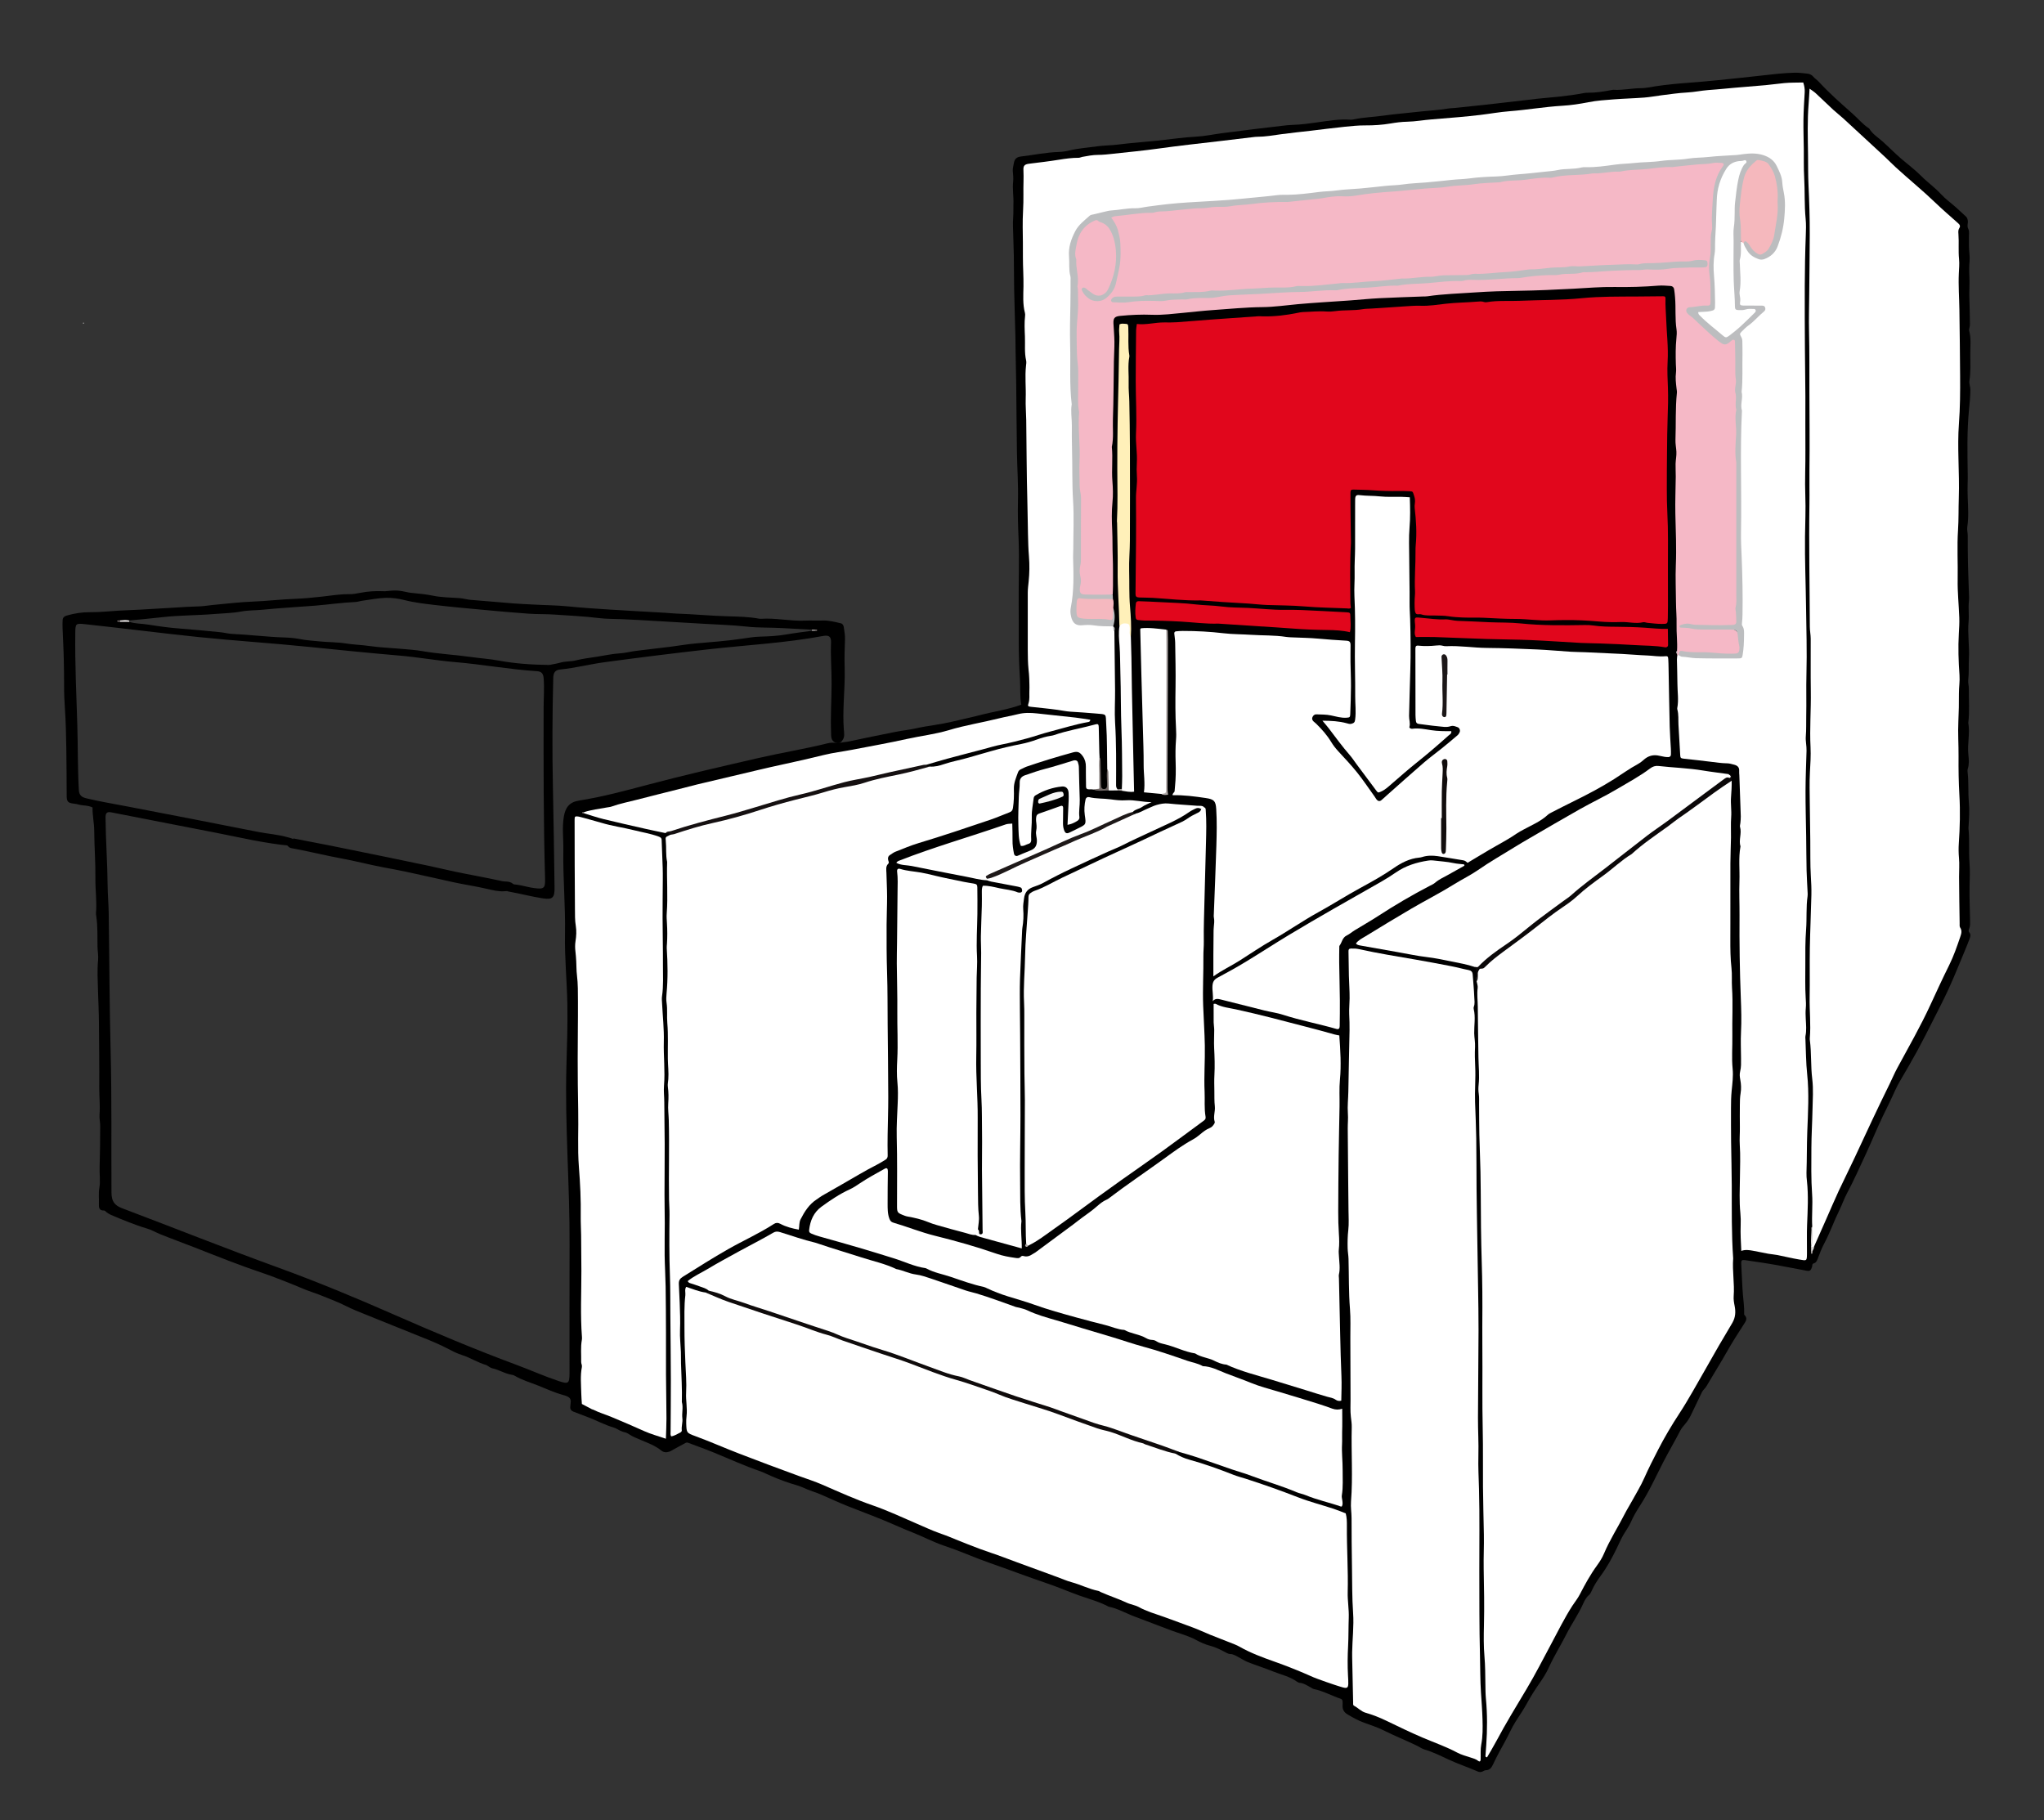 <?xml version="1.0" encoding="UTF-8"?>
<svg xmlns="http://www.w3.org/2000/svg" xmlns:xlink="http://www.w3.org/1999/xlink" version="1.1" id="FAA14_x5F_KofferFA_xA0_Bild_1_" x="0px" y="0px" width="645.24px" height="574.56px" viewBox="0 0 645.24 574.56" xml:space="preserve">
<rect x="0" y="0" width="645.24" height="574.56" fill="#333333" stroke="none"/>
<g>
	<g>
		<g>
			<path fill-rule="evenodd" clip-rule="evenodd" d="M621.625,293.126c0.359-0.847,0.282-1.729,0.269-2.604     c-0.052-3.516-0.22-7.033-0.154-10.545c0.047-2.554,0.183-5.098-0.019-7.654c-0.283-3.587,0.065-7.197-0.32-10.785     c-0.033-0.308,0.027-0.625,0.046-0.938c0.145-2.471,0.312-4.949,0.077-7.416c-0.285-3.013-0.031-6.043-0.366-9.051     c-0.053-0.473-0.118-0.995,0.021-1.431c0.476-1.495,0.351-3.008,0.182-4.504c-0.376-3.342,0.587-6.681-0.025-10.017     c0.447-3.586,0.14-7.187,0.179-10.78c0.01-0.944-0.305-1.91-0.191-2.832c0.272-2.225,0.088-4.454,0.212-6.678     c0.217-3.905-0.469-7.805-0.104-11.719c0.192-2.062-0.127-4.136,0.093-6.209c0.118-1.106,0.029-2.238-0.004-3.356     c-0.086-2.868-0.221-5.735-0.282-8.604c-0.063-2.956-0.085-5.912-0.074-8.868c0.004-0.958-0.283-1.884-0.136-2.861     c0.456-3.018,0.249-6.052,0.131-9.084c-0.062-1.596-0.083-3.198-0.02-4.793c0.035-0.879,0.034-1.751,0.021-2.63     c-0.098-6.784-0.266-13.57,0.394-20.34c0.209-2.14,0.422-4.274,0.434-6.434c0.005-0.971-0.438-1.837-0.29-2.827     c0.402-2.694,0.287-5.417,0.262-8.131c-0.024-2.538,0.33-5.093-0.337-7.607c-0.076-0.289-0.006-0.643,0.077-0.943     c0.197-0.708,0.158-1.418,0.14-2.136c-0.06-2.306-0.054-4.614-0.159-6.917c-0.109-2.382,0.13-4.758-0.001-7.141     c-0.087-1.593-0.091-3.206,0.059-4.792c0.149-1.6-0.18-3.154-0.184-4.732c-0.002-0.959,0.013-1.918-0.012-2.876     c-0.021-0.876,0.183-1.896-0.194-2.591c-0.526-0.971-0.012-1.837-0.176-2.734c-0.092-0.495-0.231-0.905-0.61-1.248     c-1.063-0.961-2.098-1.956-3.171-2.907c-1.546-1.369-3.257-2.583-4.644-4.096c-1.951-2.127-4.308-3.78-6.335-5.821     c-1.891-1.905-4.079-3.53-6.13-5.287c-2.052-1.757-3.936-3.691-5.938-5.498c-1.463-1.319-3.247-2.359-4.282-4.135     c-2.025-1.295-3.542-3.173-5.322-4.746c-3.645-3.218-7.302-6.444-10.608-10.031c-0.539-0.585-1.25-1.018-1.756-1.625     c-0.515-0.618-1.218-0.87-1.883-0.935c-1.327-0.129-2.65-0.321-4.004-0.285c-3.68,0.097-7.32,0.548-10.969,0.959     c-4.441,0.501-8.888,0.968-13.336,1.413c-2.933,0.293-5.87,0.553-8.81,0.774c-3.571,0.269-7.132,0.584-10.679,1.121     c-1.567,0.237-3.148,0.615-4.727,0.619c-2.883,0.007-5.719,0.693-8.607,0.505c-0.232-0.015-0.473,0.051-0.706,0.095     c-2.431,0.456-4.868,0.851-7.354,0.835c-0.478-0.003-0.965,0.026-1.432,0.119c-4.867,0.969-9.812,1.29-14.733,1.794     c-1.272,0.13-2.54,0.304-3.811,0.45c-4.442,0.511-8.883,1.031-13.326,1.524c-3.013,0.335-6.029,0.635-9.045,0.944     c-0.478,0.049-0.964,0.025-1.436,0.104c-3.624,0.604-7.299,0.761-10.943,1.195c-3.244,0.386-6.52,0.611-9.757,1.085     c-3.157,0.462-6.365,0.514-9.492,1.206c-0.384,0.085-0.795,0.111-1.188,0.085c-3.451-0.23-6.849,0.366-10.229,0.837     c-2.613,0.364-5.206,0.737-7.845,0.807c-1.115,0.03-2.229,0.164-3.34,0.292c-3.017,0.346-6.03,0.705-9.043,1.076     c-3.33,0.411-6.659,0.827-9.984,1.266c-2.688,0.355-5.36,0.939-8.057,1.081c-4.154,0.218-8.26,0.847-12.384,1.278     c-4.117,0.431-8.252,0.696-12.357,1.222c-2.222,0.284-4.478,0.254-6.672,0.569c-2.908,0.418-5.856,0.61-8.729,1.305     c-1.081,0.262-2.207,0.427-3.317,0.462c-3.992,0.125-7.896,0.961-11.845,1.424c-1.081,0.126-2.048,0.547-2.271,2.022     c-0.126,0.833-0.415,1.648-0.358,2.527c0.072,1.114,0.245,2.247,0.119,3.342c-0.275,2.395,0.19,4.765,0.087,7.156     c-0.058,1.34,0.033,2.694-0.073,4.045c-0.082,1.033-0.098,2.076-0.072,3.112c0.073,3.026,0.212,6.05,0.267,9.075     c0.065,3.594,0.033,7.19,0.107,10.784c0.099,4.862,0.265,9.723,0.39,14.585c0.041,1.596,0.034,3.194,0.062,4.791     c0.063,3.508,0.155,7.017,0.197,10.525c0.085,7.094,0.115,14.188,0.227,21.281c0.082,5.182,0.459,10.368,0.325,15.542     c-0.101,3.91,0.021,7.813,0.188,11.696c0.297,6.952-0.021,13.89,0.041,20.833c0.036,4.069,0.015,8.14,0.022,12.209     c0.008,3.835,0.149,7.664,0.39,11.493c0.168,2.687-0.074,5.393,0.415,8.036c-4.35,1.59-8.795,2.166-13.099,3.307     c-1.154,0.306-2.319,0.569-3.481,0.842c-3.563,0.836-7.116,1.711-10.741,2.259c-2.05,0.31-4.102,0.641-6.122,1.095     c-2.027,0.456-4.092,0.656-6.123,1.046c-5.004,0.962-9.983,2.05-14.975,3.079c-0.468,0.096-0.948,0.132-1.423,0.195     c-0.905,0.222-1.827,0.217-2.748,0.215c-0.801-0.063-1.604-0.054-2.385,0.14c-7.219,1.794-14.569,2.973-21.815,4.643     c-11.689,2.694-23.385,5.37-34.98,8.442c-7.193,1.906-14.373,3.851-21.729,5.007c-3.009,0.473-4.292,2.13-4.788,5.052     c-0.598,3.528-0.102,7.007-0.161,10.506c-0.15,8.881,0.698,17.734,0.525,26.618c-0.143,7.351,0.603,14.689,0.744,22.036     c0.124,6.464-0.104,12.938-0.289,19.402c-0.54,18.881,1.078,37.721,0.991,56.592c-0.063,13.52-0.001,27.04-0.02,40.56     c-0.004,3.316-0.371,3.491-3.434,2.469c-4.559-1.521-8.941-3.49-13.438-5.158c-13.054-4.84-25.879-10.254-38.613-15.848     c-12.017-5.278-24.114-10.314-36.444-14.798c-16.537-6.014-32.883-12.526-49.337-18.756c-2.48-0.939-3.307-2.298-3.324-4.959     c-0.095-14.953,0.117-29.903-0.273-44.863c-0.377-14.458-0.38-28.937-0.605-43.405c-0.044-2.881-0.315-5.755-0.339-8.626     c-0.06-7.116-0.599-14.214-0.656-21.328c-0.011-1.362,0.202-2.095,1.887-1.761c10.904,2.164,21.825,4.238,32.734,6.378     c7.92,1.553,15.788,3.445,23.853,4.164c0.726-0.138,1.485-0.23,1.507-1.231c-0.499-1.127-1.601-1.202-2.584-1.486     c-3.01-0.867-6.143-1.051-9.201-1.656c-13.964-2.763-27.936-5.484-41.918-8.157c-4.083-0.78-8.189-1.464-12.235-2.432     c-1.379-0.33-2.369-0.815-2.471-2.654c-0.382-6.862-0.278-13.737-0.488-20.601c-0.293-9.581-0.751-19.17-0.639-28.766     c0.038-3.239,0.07-3.293,3.222-2.956c11.841,1.267,23.65,2.795,35.498,4.025c11.683,1.213,23.403,1.936,35.085,3.131     c9.538,0.976,19.079,1.934,28.633,2.748c5.817,0.496,11.569,1.558,17.385,2.041c8.685,0.721,17.27,2.333,25.972,2.882     c1.528,0.097,1.964,0.911,2.071,2.335c0.236,3.122-0.022,6.231-0.025,9.346c-0.021,17.91-0.057,35.819,0.462,53.725     c0.092,3.189-0.367,3.453-3.475,3.048c-2.456-0.32-4.811-1.247-7.323-1.183c-0.835,0.163-1.853,0.007-2.082,1.212     c0.232,0.864,0.984,1.002,1.68,1.127c3.542,0.638,7.025,1.579,10.587,2.109c2.989,0.445,3.647-0.259,3.606-3.365     c-0.141-10.633-0.298-21.265-0.518-31.896c-0.236-11.429-0.183-22.869,0.108-34.303c0.043-1.692,0.575-2.542,2.247-2.704     c4.704-0.454,9.286-1.664,13.961-2.294c10.852-1.462,21.715-2.821,32.599-4.048c12.144-1.37,24.379-1.997,36.42-4.238     c1.792-0.333,2.541,0.225,2.465,2.063c-0.181,4.39,0.196,8.774,0.173,13.17c-0.026,5.031-0.355,10.062-0.166,15.093     c0.047,1.25-0.15,2.633,1.323,3.332c0.824,0.038,1.722,0.316,2.229-0.683c0.85-1.059,0.563-2.314,0.475-3.471     c-0.213-2.798-0.15-5.587-0.039-8.383c0.145-3.667,0.416-7.34,0.306-11c-0.091-3.033-0.023-6.043,0.103-9.066     c0.053-1.264-0.203-2.546-0.376-3.811c-0.076-0.557-0.326-1.093-0.957-1.242c-1.909-0.45-3.804-0.945-5.803-0.87     c-1.831,0.068-3.669-0.056-5.499,0.028c-4.645,0.214-9.23-0.903-13.876-0.577c-0.236,0.017-0.481-0.01-0.716-0.054     c-3.152-0.581-6.367-0.643-9.538-0.725c-5.509-0.143-10.988-0.691-16.49-0.867c-1.114-0.036-2.225-0.175-3.338-0.241     c-5.878-0.343-11.76-0.649-17.637-1.024c-4.378-0.28-8.759-0.558-13.123-1c-3.739-0.378-7.488-0.375-11.23-0.597     c-1.993-0.118-3.991-0.179-5.981-0.337c-4.521-0.358-9.035-0.782-13.556-1.127c-1.19-0.091-2.316-0.458-3.518-0.548     c-2.855-0.216-5.739-0.206-8.56-0.793c-2.111-0.44-4.252-0.627-6.392-0.835c-0.395-0.039-0.794-0.076-1.18-0.162     c-3.179-0.707-4.02-0.752-7.5-0.378c-0.155,0.017-0.314-0.018-0.472-0.023c-2.391-0.08-4.765,0.02-7.124,0.491     c-1.246,0.249-2.527,0.474-3.789,0.458c-2.809-0.038-5.57,0.441-8.333,0.75c-2.936,0.328-5.888,0.617-8.817,0.722     c-4.387,0.157-8.738,0.698-13.122,0.863c-4.217,0.16-8.421,0.681-12.629,1.061c-1.43,0.129-2.854,0.413-4.284,0.444     c-2.714,0.06-5.414,0.243-8.122,0.417c-3.583,0.23-7.174,0.418-10.762,0.628c-2.148,0.125-4.3,0.181-6.449,0.3     c-3.028,0.167-6.057,0.53-9.083,0.498c-2.597-0.028-5.068,0.365-7.527,1.089c-0.698,0.206-1.132,0.626-1.183,1.325     c-0.063,0.874-0.059,1.757-0.027,2.634c0.124,3.425,0.328,6.849,0.389,10.275c0.047,2.631,0.104,5.263,0.09,7.897     c-0.012,2.464,0.102,4.941,0.272,7.414c0.288,4.205,0.355,8.427,0.432,12.644c0.085,4.766,0.078,9.534,0.113,14.301     c0.003,0.399-0.009,0.802,0.042,1.196c0.124,0.949,0.52,1.358,1.505,1.552c0.705,0.139,1.44,0.161,2.123,0.365     c1.45,0.432,3.038,0.199,4.496,0.956c-0.062,2.462,0.516,4.894,0.529,7.355c0.026,5.015,0.433,10.015,0.37,15.037     c-0.046,3.661,0.501,7.324,0.181,11c-0.027,0.313,0.047,0.637,0.095,0.953c0.481,3.175,0.328,6.379,0.387,9.569     c0.027,1.435,0.319,2.886,0.184,4.275c-0.317,3.262-0.113,6.514-0.023,9.757c0.09,3.271,0.262,6.543,0.287,9.817     c0.053,6.877,0.146,13.754,0.105,20.63c-0.017,2.866,0.309,5.723,0.084,8.596c-0.092,1.181,0.222,2.387,0.215,3.581     c-0.023,4.379-0.044,8.76-0.187,13.137c-0.069,2.143,0.299,4.289-0.087,6.423c-0.302,1.667-0.064,3.347-0.139,5.02     c-0.05,1.108,0.08,2.128,1.596,2.072c0.344-0.013,0.522,0.313,0.771,0.504c0.438,0.334,0.909,0.65,1.413,0.865     c1.901,0.813,3.806,1.622,5.738,2.358c1.853,0.706,3.716,1.4,5.619,1.947c1.472,0.424,2.765,1.209,4.163,1.777     c3.605,1.467,7.269,2.782,10.89,4.203c7.119,2.794,14.225,5.639,21.482,8.076c2.791,0.938,5.529,2.036,8.274,3.105     c2.52,0.98,4.975,2.146,7.536,2.998c2.426,0.809,4.747,1.845,7.118,2.774c2.233,0.876,4.31,2.08,6.521,2.984     c5.978,2.446,11.988,4.811,17.969,7.248c3.538,1.442,7.119,2.763,10.535,4.521c1.599,0.823,3.213,1.706,4.985,2.26     c2.563,0.801,4.849,2.326,7.451,3.093c0.747,0.221,1.364,0.932,2.111,1.091c2.196,0.47,4.103,1.785,6.349,2.079     c0.306,0.04,0.608,0.206,0.883,0.364c2.293,1.324,4.829,2.051,7.269,3.022c2.589,1.032,5.116,2.208,7.816,2.954     c0.754,0.208,1.645,0.458,2.122,0.999c0.583,0.661,0.251,1.681,0.208,2.553c-0.004,0.079-0.011,0.159-0.017,0.239     c-0.054,0.741,0.314,1.215,0.975,1.473c1.541,0.601,3.083,1.2,4.635,1.772c2.686,0.99,5.198,2.409,7.963,3.204     c0.456,0.132,0.903,0.334,1.314,0.573c0.764,0.444,1.546,0.806,2.417,1.005c0.452,0.104,0.895,0.341,1.283,0.604     c1.134,0.77,2.403,1.239,3.649,1.771c2.263,0.967,4.598,1.8,6.542,3.384c0.759,0.618,1.625,0.604,2.487,0.318     c0.448-0.147,0.853-0.427,1.273-0.654c1.263-0.685,2.526-1.367,3.783-2.063c0.297-0.165,0.561-0.209,0.896-0.08     c2.673,1.022,5.38,1.961,8.026,3.05c4.931,2.028,9.783,4.247,14.836,5.974c0.678,0.231,1.327,0.553,1.978,0.856     c2.378,1.11,4.822,2.053,7.31,2.88c1.281,0.427,2.62,0.716,3.846,1.262c1.094,0.488,2.186,0.954,3.321,1.333     c0.906,0.302,1.8,0.645,2.677,1.021c2.784,1.197,5.526,2.497,8.342,3.611c3.91,1.548,7.854,3.012,11.74,4.618     c2.872,1.188,5.693,2.502,8.585,3.636c3.411,1.337,6.65,3.072,10.128,4.254c2.26,0.768,4.511,1.576,6.718,2.483     c2.502,1.029,5.009,2.021,7.569,2.912c6.163,2.147,12.262,4.48,18.446,6.575c3.393,1.148,6.681,2.59,10.063,3.791     c3.066,1.089,6.243,1.927,9.139,3.478c2.926,0.566,5.48,2.13,8.245,3.137c2.383,0.867,4.749,1.827,7.134,2.704     c1.488,0.546,2.971,1.135,4.453,1.687c2.6,0.967,5.314,1.642,7.784,2.986c1.391,0.757,2.904,1.432,4.399,1.822     c1.899,0.497,3.547,1.363,5.226,2.263c0.344,0.185,0.749,0.343,1.128,0.35c0.933,0.016,1.678,0.482,2.452,0.884     c1.059,0.549,2.055,1.246,3.156,1.681c2.589,1.021,5.256,1.85,7.834,2.896c2.573,1.044,5.357,1.606,7.664,3.281     c0.252,0.182,0.578,0.331,0.882,0.357c1.247,0.107,2.235,0.802,3.284,1.364c0.42,0.225,0.826,0.543,1.275,0.634     c2.91,0.588,5.488,2.075,8.271,3.002c0.442,0.147,0.651,0.424,0.671,0.861c0.018,0.399,0.035,0.802,0.005,1.199     c-0.101,1.326,0.431,2.236,1.594,2.926c1.646,0.976,3.304,1.896,5.102,2.564c2.092,0.777,4.245,1.446,6.231,2.441     c3.494,1.751,7.124,3.194,10.633,4.903c0.788,0.384,1.522,0.933,2.35,1.171c2.616,0.755,5.044,1.987,7.477,3.123     c3.045,1.421,6.226,2.456,9.286,3.804c0.556,0.244,1.066,0.221,1.596-0.045c0.284-0.142,0.585-0.356,0.878-0.355     c1.254,0.003,1.855-0.796,2.314-1.781c1.175-2.525,2.509-4.965,3.866-7.396c1.123-2.012,2.003-4.169,3.236-6.105     c1.237-1.941,2.534-3.834,3.646-5.861c1.187-2.164,2.5-4.273,3.922-6.291c1.109-1.575,2.145-3.193,2.931-4.927     c1.649-3.635,3.778-7.007,5.574-10.558c1.615-3.193,3.688-6.129,5.182-9.398c0.475-1.041,0.969-2.172,1.939-2.971     c0.407-0.336,0.673-0.893,0.894-1.396c0.741-1.694,1.738-3.223,2.83-4.707c1.984-2.697,3.58-5.623,5.041-8.636     c0.726-1.495,1.373-3.028,2.234-4.476c0.767-1.29,1.684-2.525,2.275-3.889c0.8-1.843,1.813-3.533,2.896-5.205     c2.813-4.348,4.938-9.072,7.292-13.663c1.711-3.336,3.63-6.553,5.34-9.886c0.43-0.839,1.088-1.57,1.696-2.306     c0.665-0.805,1.223-1.671,1.674-2.605c1.176-2.435,2.335-4.878,3.515-7.312c0.137-0.282,0.333-0.553,0.556-0.774     c0.746-0.747,1.217-1.664,1.743-2.563c1.806-3.082,3.712-6.103,5.468-9.218c1.678-2.979,3.517-5.872,5.38-8.74     c0.684-1.053,1.393-1.942,0.241-3.079c-0.09-0.089-0.073-0.307-0.068-0.464c0.058-1.92-0.211-3.815-0.375-5.721     c-0.22-2.546-0.302-5.104-0.441-7.656c-0.043-0.797-0.101-1.595-0.115-2.393c-0.017-0.955,0.208-1.181,1.092-1.063     c1.578,0.212,3.152,0.451,4.726,0.697c1.811,0.283,3.623,0.557,5.425,0.886c3.131,0.572,6.252,1.198,9.383,1.77     c1.039,0.19,1.356-0.071,1.716-1.161c0.139-0.419-0.042-1.006,0.593-1.178c0.706-0.191,0.942-0.743,1.187-1.373     c0.633-1.631,1.228-3.294,2.052-4.83c1.849-3.446,3.116-7.148,4.846-10.645c0.847-1.711,1.454-3.544,2.355-5.221     c2.15-4.001,3.969-8.157,5.895-12.262c1.893-4.036,3.542-8.188,5.479-12.2c1.248-2.583,2.541-5.146,3.708-7.768     c0.52-1.168,1.107-2.292,1.756-3.396c1.813-3.084,3.618-6.175,5.329-9.317c1.711-3.144,3.326-6.341,4.942-9.535     c1.727-3.411,3.497-6.805,5.082-10.281c1.719-3.769,3.25-7.622,4.853-11.443c0.524-1.252,1.038-2.509,1.513-3.779     c0.301-0.805,0.755-1.615,0.018-2.474C621.332,293.968,621.47,293.491,621.625,293.126z M40.805,195.873     c3.413-0.338,6.831-0.629,10.237-1.024c5.633-0.654,11.309-0.567,16.944-1.045c2.688-0.228,5.4-0.241,8.085-0.756     c2.256-0.434,4.608-0.347,6.908-0.581c5.48-0.558,10.981-0.829,16.468-1.276c4.289-0.35,8.555-0.971,12.861-1.168     c0.63-0.029,1.248-0.271,1.879-0.358c2.522-0.346,5.042-0.858,7.575-0.94c1.968-0.064,4.007,0.215,5.921,0.705     c3.265,0.835,6.591,1.195,9.909,1.587c5.149,0.608,10.318,1.063,15.482,1.54c4.61,0.427,9.223,0.849,13.841,1.171     c2.705,0.189,5.429,0.09,8.133,0.278c4.697,0.327,9.402,0.539,14.083,1.115c2.367,0.291,4.777,0.23,7.167,0.336     c1.753,0.078,3.506,0.156,5.258,0.256c6.854,0.394,13.707,0.79,20.56,1.197c4.539,0.27,9.093,0.397,13.607,0.894     c3.75,0.413,7.499,0.255,11.242,0.47c3.106,0.178,6.214,0.339,9.321,0.508c0.18,0.08,0.238,0.157,0.177,0.231     c-0.06,0.073-0.121,0.11-0.184,0.11c-2.602,0.367-5.217,0.66-7.802,1.12c-2.846,0.506-5.713,0.656-8.585,0.729     c-1.927,0.049-3.813,0.377-5.702,0.656c-4.824,0.71-9.678,1.066-14.531,1.484c-2.698,0.232-5.373,0.72-8.063,1.055     c-3.642,0.453-7.291,0.85-10.932,1.314c-1.654,0.21-3.288,0.659-4.945,0.759c-2.481,0.15-4.887,0.711-7.328,1.08     c-2.205,0.333-4.429,0.613-6.588,1.143c-1.644,0.403-3.34,0.246-4.959,0.724c-0.762,0.225-1.554,0.353-2.336,0.507     c-0.469,0.092-0.945,0.221-1.417,0.214c-5.27-0.07-10.509-0.422-15.71-1.386c-2.895-0.537-5.856-0.709-8.775-1.13     c-5.057-0.729-10.171-0.954-15.212-1.84c-2.273-0.4-4.596-0.532-6.9-0.741c-3.259-0.295-6.543-0.4-9.776-0.869     c-2.527-0.366-5.075-0.423-7.602-0.825c-2.672-0.425-5.417-0.365-8.119-0.632c-2.136-0.211-4.279-0.338-6.403-0.757     c-1.628-0.322-3.333-0.447-4.986-0.5c-5.434-0.174-10.827-0.869-16.253-1.113c-1.269-0.057-2.521-0.41-3.791-0.534     c-4.21-0.412-8.421-0.842-12.64-1.148c-3.507-0.254-6.977-0.755-10.441-1.302c-1.891-0.298-3.84-0.199-5.678-0.844     c-0.161-0.091-0.214-0.182-0.161-0.273S40.751,195.873,40.805,195.873z"></path>
		</g>
	</g>
	<path fill-rule="evenodd" clip-rule="evenodd" fill="#D9D5D4" d="M26.523,101.923c-0.005,0.054,0.011,0.137-0.018,0.157   c-0.052,0.036-0.144,0.066-0.194,0.043c-0.211-0.093-0.203-0.199,0.021-0.261C26.386,101.847,26.458,101.901,26.523,101.923z"></path>
	<path fill-rule="evenodd" clip-rule="evenodd" fill="#FFFFFF" d="M546.651,246.454c0.03,1.753-0.079,3.497-0.212,5.246   c-0.156,2.068,0.209,4.135,0.049,6.223c-0.163,2.14-0.022,4.302-0.058,6.454c-0.043,2.713-0.176,5.425-0.188,8.138   c-0.028,6.314-0.008,12.629-0.008,18.944c0,1.679-0.003,3.357-0.01,5.036c-0.013,3.038,0.021,6.066,0.36,9.098   c0.23,2.058,0.033,4.158,0.171,6.23c0.332,5.025,0.009,10.05,0.101,15.07c0.063,3.509-0.253,7.011,0.096,10.534   c0.227,2.278-0.091,4.626-0.314,6.929c-0.178,1.833-0.21,3.66-0.21,5.493c0,3.507-0.006,7.014,0.033,10.521   c0.053,4.624,0.199,9.248,0.212,13.873c0.021,7.663-0.097,15.329,0.447,22.981c-0.31,3.982,0.466,7.95,0.158,11.937   c-0.079,1.029,0.097,2.054,0.302,3.084c0.363,1.822,0.292,3.576-0.709,5.317c-0.875,1.52-1.763,3.024-2.67,4.525   c-2.058,3.408-3.962,6.909-5.96,10.354c-2.679,4.618-5.212,9.334-8.136,13.793c-2.411,3.68-4.641,7.442-6.649,11.34   c-1.53,2.969-3.051,5.942-4.406,9.005c-1.124,2.542-2.604,4.927-3.944,7.373c-0.728,1.328-1.541,2.611-2.227,3.96   c-2.13,4.191-4.705,8.146-6.536,12.499c-0.55,1.31-1.317,2.53-2.171,3.702c-2.116,2.901-3.846,6.053-5.486,9.237   c-0.664,1.289-1.578,2.373-2.346,3.569c-2.504,3.903-4.543,8.054-6.726,12.132c-2.519,4.706-4.94,9.46-7.678,14.055   c-3.262,5.474-6.604,10.906-9.596,16.54c-0.925,1.741-1.958,3.425-2.912,5.083c-0.671-0.065-0.499-0.479-0.487-0.727   c0.05-1.034,0.155-2.065,0.227-3.1c0.333-4.867,0.365-9.731-0.1-14.597c-0.144-1.509-0.146-3.032-0.169-4.551   c-0.046-2.952-0.038-5.896-0.293-8.853c-0.281-3.255-0.241-6.55-0.161-9.823c0.147-5.991,0.029-11.979-0.086-17.966   c-0.069-3.59,0.139-7.171,0.062-10.757c-0.108-5.021-0.231-10.043-0.28-15.064c-0.058-5.993,0.057-11.989-0.083-17.979   c-0.206-8.793-0.036-17.585-0.12-26.377c-0.039-4.07-0.003-8.142,0.013-12.213c0.025-6.539-0.148-13.073-0.346-19.608   c-0.115-3.829-0.097-7.662-0.136-11.494c-0.039-3.901-0.04-7.803-0.121-11.703c-0.081-3.91-0.271-7.816-0.356-11.726   c-0.07-3.184-0.054-6.37-0.084-9.555c-0.011-1.115,0.065-2.247-0.102-3.341c-0.148-0.965-0.147-1.912-0.042-2.854   c0.319-2.865-0.011-5.719-0.056-8.578c-0.085-5.354-0.165-10.707-0.209-16.062c-0.016-1.981-0.297-3.956-0.035-5.949   c0.089-0.679-0.212-1.408-0.335-2.114c-0.354-2.927,1.241-4.565,3.481-6.211c8.108-5.955,15.965-12.248,24.085-18.194   c4.829-3.537,9.366-7.453,14.175-11.029c5.378-4,10.525-8.31,15.972-12.227c6.673-4.799,13.267-9.708,19.964-14.472   C544.628,247.021,545.305,245.84,546.651,246.454z"></path>
	<path fill-rule="evenodd" clip-rule="evenodd" fill="#E1061C" d="M358.872,102.269c2.946,0.346,5.756-0.51,8.628-0.486   c1.356,0.011,2.717,0.025,4.067-0.069c3.499-0.243,6.993-0.562,10.491-0.819c5-0.368,10.002-0.714,15.004-1.055   c0.556-0.038,1.117,0.02,1.676,0.029c3.684,0.064,7.319-0.371,10.918-1.114c0.549-0.113,1.081-0.239,1.644-0.253   c2.468-0.063,4.928-0.353,7.406-0.169c0.938,0.07,1.902,0.007,2.837-0.125c2.845-0.403,5.734-0.115,8.574-0.6   c0.94-0.161,1.911-0.145,2.867-0.208c3.341-0.223,6.681-0.46,10.023-0.663c1.831-0.111,3.67-0.284,5.498-0.218   c2.656,0.096,5.268-0.339,7.87-0.638c3.251-0.374,6.509-0.384,9.756-0.652c0.795-0.065,1.581-0.177,2.371,0.107   c0.284,0.103,0.639,0.086,0.945,0.035c3.407-0.571,6.849-0.266,10.271-0.417c6.543-0.288,13.104-0.17,19.631-0.825   c5.81-0.583,11.636-0.492,17.46-0.531c2.716-0.018,5.431-0.063,8.146-0.077c0.669-0.003,0.831,0.195,0.806,0.821   c-0.085,2.074,0.129,4.138,0.199,6.205c0.155,4.542,0.733,9.066,0.464,13.634c-0.163,2.78,0.005,5.583,0.1,8.374   c0.103,3.039,0.025,6.07-0.089,9.106c-0.137,3.665-0.158,7.334-0.198,11.002c-0.042,3.912-0.071,7.824-0.061,11.736   c0.006,2.475,0.025,4.953,0.158,7.423c0.31,5.75,0.174,11.502,0.183,17.254c0.006,4.075,0.015,8.149,0.015,12.224   c0,1.278-0.011,2.556-0.045,3.833c-0.047,1.74-0.059,1.821-1.854,1.823c-1.509,0.001-3.018-0.208-4.525-0.342   c-0.476-0.043-0.983-0.299-1.414-0.196c-2.313,0.557-4.602-0.146-6.906-0.063c-2.309,0.083-4.637,0.043-6.938-0.157   c-3.666-0.32-7.33-0.513-11.008-0.464c-1.438,0.02-2.878,0.029-4.314,0.096c-3.686,0.174-7.335-0.458-11.013-0.454   c-3.356,0.005-6.704-0.2-10.056-0.367c-2.221-0.111-4.468,0.005-6.701-0.083c-1.516-0.061-3.021-0.151-4.529-0.396   c-1.41-0.228-2.866-0.186-4.302-0.234c-1.429-0.048-2.866,0.125-4.269-0.356c-0.576-0.198-1.415,0.23-1.771-0.387   c-0.297-0.514-0.287-1.231-0.319-1.863c-0.044-0.875-0.014-1.755,0.012-2.632c0.023-0.797,0.156-1.598,0.112-2.391   c-0.232-4.232,0.211-8.454,0.149-12.683c-0.009-0.639,0.011-1.281,0.071-1.917c0.377-3.916,0.125-7.812-0.333-11.704   c-0.055-0.469-0.019-0.96,0.052-1.429c0.119-0.795,0.073-1.502-0.199-2.313c-0.475-1.412-0.338-1.499-1.436-1.561   c-1.194-0.068-2.394-0.077-3.591-0.063c-2.717,0.03-5.428-0.027-8.14-0.236c-1.99-0.153-3.992-0.167-5.989-0.218   c-0.762-0.02-0.954,0.18-0.97,1.002c-0.023,1.198-0.004,2.396,0.002,3.595c0.005,1.037,0.012,2.073,0.024,3.109   c0.031,2.46,0.066,4.921,0.1,7.381c0.009,0.633,0.056,1.269,0.019,1.899c-0.363,6.304-0.218,12.612-0.166,18.919   c0.004,0.466,0.103,0.931,0.16,1.417c-0.377,0.391-0.879,0.204-1.337,0.184c-4.47-0.188-8.95-0.25-13.404-0.629   c-3.91-0.332-7.818-0.304-11.728-0.447c-1.991-0.073-3.975-0.326-5.965-0.458c-2.709-0.181-5.422-0.313-8.132-0.487   c-2.069-0.133-4.137-0.301-6.205-0.453c-0.238-0.018-0.477-0.05-0.715-0.045c-5.043,0.107-10.046-0.504-15.066-0.811   c-1.432-0.087-2.871-0.051-4.305-0.12c-0.894-0.042-1.144-0.357-1.135-1.167c0.061-5.582,0.133-11.164,0.164-16.747   c0.025-4.466,0.032-8.934-0.02-13.399c-0.026-2.313,0.47-4.593,0.299-6.915c-0.104-1.424-0.111-2.867-0.023-4.293   c0.193-3.111-0.425-6.188-0.266-9.303c0.279-5.5-0.091-11.002-0.086-16.504c0.005-5.341,0.063-10.683,0.119-16.024   C358.65,103.62,358.786,102.991,358.872,102.269z"></path>
	<path fill-rule="evenodd" clip-rule="evenodd" fill="#FFFFFF" d="M352.744,249.512c-0.912,0.005-1.826,0.01-2.738,0.015   c-0.813-2.199,0.082-4.52-0.477-6.737c-0.09-4.715-0.021-9.44-0.323-14.142c-0.223-3.457,0.366-3.105-3.382-3.427   c-2.626-0.225-5.256-0.405-7.887-0.566c-1.357-0.083-2.688-0.381-4.023-0.57c-2.848-0.403-5.709-0.646-8.562-0.977   c-0.84-0.098-0.972-0.25-0.697-1.037c0.463-1.327,0.224-2.69,0.293-4.034c0.066-1.274-0.021-2.557-0.04-3.836   c-0.014-0.956-0.134-1.9-0.229-2.85c-0.214-2.142-0.232-4.307-0.241-6.463c-0.024-5.912-0.001-11.823,0-17.734   c0-1.201,0.158-2.385,0.281-3.578c0.27-2.622,0.313-5.268,0.097-7.892c-0.098-1.192-0.169-2.38-0.211-3.574   c-0.161-4.63-0.164-9.262-0.296-13.894c-0.242-8.528-0.237-17.063-0.354-25.594c-0.031-2.304-0.246-4.611-0.164-6.909   c0.123-3.416-0.287-6.833,0.095-10.243c0.062-0.553,0.159-1.143,0.039-1.669c-0.579-2.527-0.275-5.091-0.382-7.635   c-0.09-2.151-0.2-4.309,0.05-6.461c0.037-0.313,0.029-0.651-0.05-0.953c-0.723-2.745-0.507-5.561-0.461-8.331   c0.05-3.042-0.174-6.067-0.174-9.102c0-3.179,0.002-6.36-0.067-9.538c-0.075-3.504,0.304-7.001,0.225-10.493   c-0.058-2.55,0.131-5.094,0.004-7.635c-0.065-1.314,0.346-1.79,1.78-1.968c3.168-0.394,6.342-0.757,9.49-1.27   c2.048-0.334,4.084-0.612,6.16-0.604c0.379,0.001,0.755-0.214,1.141-0.285c1.646-0.301,3.278-0.63,4.975-0.632   c1.592-0.001,3.188-0.192,4.774-0.364c4.761-0.517,9.532-0.963,14.272-1.626c6.407-0.896,12.835-1.604,19.259-2.347   c3.571-0.414,7.139-0.854,10.708-1.278c0.397-0.047,0.797-0.096,1.195-0.097c2.56-0.009,5.068-0.457,7.593-0.809   c3.085-0.43,6.188-0.725,9.282-1.089c3.569-0.419,7.134-0.89,10.708-1.261c2.212-0.229,4.419-0.456,6.665-0.439   c2.617,0.019,5.251-0.16,7.857-0.6c1.729-0.292,3.484-0.531,5.232-0.562c2.649-0.048,5.242-0.544,7.87-0.741   c2.862-0.214,5.724-0.455,8.582-0.714c2.225-0.202,4.449-0.42,6.667-0.688c3.08-0.371,6.143-0.932,9.231-1.168   c5.569-0.426,11.076-1.397,16.658-1.726c2.766-0.163,5.524-0.578,8.268-1.124c2.646-0.527,5.37-0.691,8.069-0.9   c3.181-0.246,6.376-0.319,9.558-0.565c1.825-0.141,3.634-0.493,5.454-0.721c2.688-0.336,5.366-0.738,8.082-0.881   c2.219-0.118,4.417-0.592,6.636-0.764c1.664-0.129,3.325-0.249,4.988-0.416c4.363-0.438,8.742-0.725,13.11-1.131   c1.983-0.185,3.957-0.473,5.944-0.658c1.993-0.186,3.97-0.131,5.955-0.186c0.356,1.051,0.525,2.049,0.465,3.104   c-0.164,2.871-0.354,5.744-0.394,8.617c-0.044,3.115,0.073,6.232,0.111,9.349c0.036,2.954-0.053,5.914,0.117,8.859   c0.253,4.384,0.032,8.779,0.467,13.162c0.17,1.72,0.107,3.489,0.039,5.246c-0.207,5.267-0.291,10.541-0.32,15.812   c-0.037,6.713,0.013,13.426,0.051,20.139c0.028,4.948,0.122,9.896,0.143,14.843c0.023,5.587-0.051,11.174,0.006,16.761   c0.049,4.864-0.211,9.723-0.027,14.593c0.162,4.303-0.048,8.62-0.096,12.931c-0.08,7.27,0.221,14.534,0.322,21.8   c0.1,7.187,0.328,14.373,0.131,21.564c-0.12,4.392,0.028,8.792-0.069,13.185c-0.048,2.146,0.045,4.291-0.133,6.448   c-0.12,1.464,0.272,3.001,0.229,4.521c-0.118,4.232-0.305,8.465-0.318,12.697c-0.016,4.774,0.135,9.548,0.201,14.322   c0.05,3.595,0.052,7.191,0.135,10.785c0.053,2.307,0.216,4.611,0.323,6.917c0.018,0.399,0.046,0.806-0.011,1.198   c-0.505,3.484-0.201,7.006-0.466,10.492c-0.285,3.754-0.256,7.511-0.246,11.254c0.009,3.426-0.104,6.864,0.113,10.294   c0.069,1.109,0.146,2.235,0.035,3.336c-0.113,1.124-0.065,2.23-0.012,3.345c0.088,1.834,0.287,3.667-0.106,5.493   c-0.065,0.305-0.01,0.637,0.005,0.955c0.167,3.67,0.157,7.358,0.546,11.004c0.646,6.074,0.27,12.139,0.035,18.193   c-0.166,4.31-0.101,8.618-0.251,12.925c-0.03,0.875,0.045,1.759,0.142,2.632c0.51,4.624,0.234,9.246,0.049,13.875   c-0.114,2.85-0.019,5.707-0.039,8.562c-0.021,2.952,0.074,2.761-2.566,2.317c-2.275-0.382-4.519-0.947-6.783-1.393   c-0.938-0.185-1.901-0.232-2.842-0.403c-1.642-0.298-3.27-0.668-4.912-0.958c-1.17-0.207-2.354-0.401-3.628,0.063   c-0.124-2.72-0.299-5.41-0.195-8.116c0.049-1.273,0.029-2.56-0.098-3.827c-0.377-3.75-0.183-7.508-0.137-11.258   c0.042-3.427,0.179-6.855-0.046-10.274c-0.121-1.847,0.063-3.673,0.031-5.51c-0.04-2.313-0.014-4.627-0.007-6.94   c0.003-1.277,0.019-2.547,0.232-3.821c0.238-1.422,0.173-2.868-0.097-4.295c-0.164-0.868-0.269-1.748-0.043-2.615   c0.346-1.334,0.286-2.688,0.279-4.044c-0.016-2.793-0.152-5.592-0.007-8.377c0.187-3.595,0.077-7.191-0.065-10.766   c-0.346-8.694-0.46-17.386-0.405-26.084c0.023-3.589-0.151-7.182-0.026-10.766c0.129-3.662-0.34-7.344,0.331-10.988   c-0.633-2.038,0.465-4.116-0.145-6.167c-0.104-0.35,0.077-0.781,0.106-1.176c0.055-0.716,0.154-1.435,0.133-2.15   c-0.135-4.301-0.298-8.601-0.452-12.9c-0.018-0.479-0.09-0.962-0.055-1.437c0.089-1.205-0.617-1.73-1.638-1.985   c-0.694-0.173-1.399-0.404-2.103-0.415c-1.684-0.027-3.338-0.249-5.003-0.469c-2.925-0.387-5.863-0.667-8.795-1.006   c-0.924-0.107-1.027-0.258-1.08-1.193c-0.18-3.182-0.384-6.362-0.547-9.545c-0.081-1.588,0.088-3.193-0.347-4.756   c-0.042-0.151-0.063-0.325-0.034-0.476c0.499-2.535,0.061-5.077,0.051-7.614c-0.01-2.558-0.114-5.115-0.157-7.672   c-0.008-0.476,0.08-0.953,0.124-1.43c0.237-0.172,0.503-0.268,0.795-0.29c5.485,0.711,11.003,0.571,16.516,0.671   c1.96,0.035,2.712-0.706,2.915-2.505c0.189-1.679,0.313-3.381,0.012-5.014c-0.44-2.391-0.295-4.774-0.366-7.166   c-0.565-19.102-0.473-38.209-0.46-57.316c0.005-8.152,0.683-16.293,0.474-24.45c-0.029-1.118,0.144-2.28-0.234-3.336   c-0.724-2.021,0.139-3.398,1.628-4.576c1.571-1.243,3.022-2.617,4.419-4.048c0.322-0.33,0.777-0.693,0.5-1.208   c-0.196-0.362-0.693-0.355-1.088-0.384c-1.277-0.094-2.56,0.013-3.836-0.079c-1.025-0.074-2.067-0.39-2.049-1.583   c0.099-6.354-0.819-12.749,0.674-19.056c0.615-0.562,1.047-0.088,1.502,0.262c0.646,0.715,1.003,1.625,1.629,2.364   c2.216,2.618,4.564,2.679,6.828,0.076c1.875-2.156,2.235-4.93,2.808-7.562c1.091-5.01,0.723-10.021-0.444-14.985   c-1.319-5.617-4.471-7.903-10.252-7.356c-15.91,1.504-31.855,2.578-47.766,4.091c-9.55,0.908-19.071,2.127-28.631,2.834   c-10.203,0.754-20.381,1.751-30.57,2.634c-10.429,0.904-20.841,2.05-31.277,2.815c-11.396,0.835-22.752,2.175-34.176,2.691   c-9.347,0.422-18.608,1.832-27.91,2.778c-9.816,0.999-13.714,7.025-12.895,16.902c0.617,7.438,0.316,14.865,0.356,22.295   c0.047,8.473-0.021,16.945,0.428,25.41c0.034,0.639,0.094,1.277,0.083,1.917c-0.261,15.272,0.752,30.53,0.51,45.803   c-0.063,4.001-0.104,7.981-0.744,11.952c-0.64,3.956,0.423,4.989,4.332,5.228c2.748,0.167,5.579-0.033,8.206,1.113l-0.002-0.004   c0.332,0.448,0.037,1.055,0.38,1.5c0.075,6.278,0.167,12.556,0.217,18.833c0.026,3.33-0.205,6.671,0.001,9.987   c0.411,6.6,0.335,13.199,0.315,19.8c-0.002,0.504,0.11,0.94,0.459,1.308c0.178,0.096,0.232,0.181,0.165,0.256   C352.876,249.477,352.812,249.512,352.744,249.512z"></path>
	<path fill-rule="evenodd" clip-rule="evenodd" fill="#FFFFFF" d="M572.082,387.222c-0.207-3.423,0.197-6.86-0.045-10.266   c-0.346-4.864-0.247-9.724-0.227-14.584c0.018-3.987,0.27-7.973,0.35-11.961c0.065-3.272,0.319-6.56-0.08-9.816   c-0.498-4.054-0.227-8.146-0.741-12.193c-0.03-0.236-0.045-0.481-0.024-0.718c0.367-4.306-0.133-8.607-0.054-12.913   c0.095-5.186-0.027-10.375,0.063-15.561c0.097-5.578,0.363-11.153,0.489-16.73c0.045-1.994-0.059-3.994-0.178-5.986   c-0.224-3.744-0.12-7.49-0.171-11.234c-0.053-3.895-0.129-7.79-0.159-11.686c-0.026-3.275-0.134-6.558,0.046-9.823   c0.145-2.633,0.329-5.261,0.193-7.892c-0.305-5.899,0.183-11.791,0.088-17.689c-0.09-5.504,0-11.011-0.032-16.517   c-0.008-1.272-0.273-2.543-0.278-3.815c-0.051-12.947-0.323-25.893-0.128-38.84c0.054-3.598-0.043-7.198,0.005-10.796   c0.108-8.15,0.009-16.299-0.014-24.449c-0.018-6.392,0.039-12.782-0.116-19.175c-0.095-3.912,0.029-7.829,0.063-11.743   c0.055-6.31,0.146-12.619,0.166-18.929c0.016-5.196-0.158-10.389-0.401-15.582c-0.148-3.191-0.096-6.392-0.14-9.588   c-0.071-5.351-0.248-10.701,0.191-16.046c0.123-1.5,0.189-3.004,0.294-4.7c0.722,0.532,1.387,0.935,1.946,1.451   c1.873,1.729,3.692,3.517,5.565,5.247c0.995,0.92,2.081,1.74,3.083,2.653c2.475,2.256,4.923,4.54,7.383,6.813   c1.933,1.786,3.875,3.563,5.797,5.361c1.163,1.088,2.272,2.236,3.446,3.312c4.118,3.774,8.464,7.292,12.494,11.168   c2.299,2.211,4.724,4.292,7.108,6.413c0.523,0.466,0.906,0.893,0.432,1.617c-0.373,0.569-0.309,1.241-0.262,1.869   c0.198,2.63-0.072,5.267,0.195,7.902c0.15,1.491-0.002,3.017-0.071,4.524c-0.175,3.836,0.125,7.664,0.179,11.496   c0.098,6.943,0.179,13.887,0.222,20.83c0.031,5.03,0.015,10.057-0.369,15.083c-0.286,3.742-0.233,7.505-0.146,11.264   c0.095,4.069,0.244,8.146,0.105,12.21c-0.114,3.353-0.021,6.713-0.241,10.053c-0.348,5.251-0.017,10.497-0.115,15.745   c-0.074,3.979,0.371,7.967,0.509,11.953c0.059,1.668-0.04,3.346-0.14,5.016c-0.262,4.399-0.107,8.792,0.207,13.178   c0.139,1.929-0.194,3.824-0.179,5.744c0.023,2.952-0.039,5.909-0.18,8.858c-0.175,3.672,0.091,7.335,0.062,11.001   c-0.032,4.07,0.023,8.137,0.261,12.198c0.3,5.117,0.168,10.22-0.18,15.328c-0.103,1.509-0.079,3.042,0.055,4.549   c0.178,1.991,0.015,3.97,0.024,5.955c0.022,4.875,0.111,9.749,0.184,14.623c0.007,0.478-0.074,1.058,0.158,1.409   c0.672,1.016,0.379,1.92,0.031,2.936c-1.029,3.013-2.053,6.015-3.476,8.883c-2.056,4.14-3.994,8.339-5.927,12.538   c-3.17,6.884-6.943,13.449-10.542,20.106c-0.838,1.549-1.502,3.17-2.276,4.742c-3.807,7.72-7.443,15.52-11.063,23.328   c-1.641,3.54-3.418,7.016-5.062,10.554c-1.408,3.034-2.711,6.116-4.063,9.176c-1.257,2.841-2.52,5.681-3.778,8.521   c-0.297,0.286-0.591,0.288-0.882-0.009c0.015-0.153,0.029-0.309,0.043-0.462C572.196,391.172,571.655,389.172,572.082,387.222z"></path>
	<path fill-rule="evenodd" clip-rule="evenodd" fill="#FFFFFF" d="M371.045,458.867c1.365,0.814,2.813,1.479,4.335,1.895   c4.771,1.306,9.406,2.99,14.004,4.797c1.253,0.491,2.568,0.821,3.853,1.233c5.536,1.777,11.017,3.718,16.432,5.83   c3.715,1.449,7.571,2.424,11.346,3.668c1.282,0.423,2.529,0.953,3.793,1.435c0.367,1.321,0.379,2.688,0.369,4.032   c-0.056,6.951,0.441,13.894,0.259,20.848c-0.071,2.712,0.436,5.412,0.332,8.136c-0.113,2.947-0.047,5.895-0.205,8.849   c-0.164,3.08-0.204,6.197-0.033,9.308c0.26,4.757,0.328,4.396-4.123,2.997c-1.896-0.596-3.755-1.312-5.629-1.978   c-0.373-0.133-0.746-0.27-1.106-0.431c-4.074-1.818-8.194-3.496-12.412-4.98c-3.74-1.316-7.489-2.711-10.967-4.689   c-0.483-0.275-0.991-0.515-1.507-0.72c-2.588-1.028-5.189-2.021-7.771-3.062c-1.848-0.744-3.646-1.618-5.515-2.301   c-2.99-1.093-5.968-2.221-8.966-3.293c-2.763-0.988-5.63-1.771-8.217-3.233c-0.409-0.23-0.887-0.346-1.337-0.5   c-0.756-0.258-1.55-0.43-2.268-0.767c-2.667-1.253-5.478-2.146-8.165-3.342c-0.292-0.13-0.563-0.344-0.867-0.403   c-2.911-0.577-5.554-1.971-8.405-2.741c-1.533-0.414-3.001-1.071-4.499-1.62c-4.333-1.587-8.666-3.176-12.999-4.763   c-2.615-0.958-5.209-1.979-7.851-2.858c-4.914-1.635-9.675-3.653-14.481-5.562c-0.665-0.264-1.347-0.482-2.02-0.726   c-2.323-0.841-4.557-1.886-6.823-2.86c-4.678-2.013-9.286-4.196-14.116-5.866c-5.423-1.874-10.656-4.242-15.917-6.534   c-2.407-1.049-4.924-1.847-7.396-2.744c-6.292-2.284-12.552-4.649-18.801-7.047c-4.678-1.796-9.254-3.838-13.96-5.561   c-2.682-0.981-2.678-1.033-2.788-3.913c-0.03-0.792,0.01-1.595,0.103-2.382c0.291-2.469-0.266-4.92-0.133-7.378   c0.173-3.189-0.102-6.372-0.239-9.545c-0.159-3.646-0.295-7.291-0.289-10.936c0.006-3.428-0.125-6.866,0.279-10.286   c0.102-0.858-0.29-1.76,0.267-2.653c2.001,0.635,3.966,1.509,6.098,1.784c2.507,0.166,4.671,1.409,6.987,2.188   c10.366,3.483,20.801,6.774,31.09,10.473c10.885,3.913,21.976,7.221,32.755,11.45c6.973,2.736,14.277,4.571,21.308,7.185   c10.025,3.727,20.219,6.967,30.334,10.427c7.997,2.736,15.925,5.711,24.055,8.063C369.944,457.993,370.604,458.237,371.045,458.867   z"></path>
	<path fill-rule="evenodd" clip-rule="evenodd" fill="#FFFFFF" d="M345.083,249.223c-0.238-0.022-0.479-0.077-0.714-0.06   c-1.669,0.116-1.535-0.346-1.543-1.644c-0.012-1.838-0.072-3.676-0.045-5.513c0.019-1.245-0.278-2.339-1.021-3.356   c-0.874-1.198-1.564-1.547-3.047-1.139c-2.609,0.717-5.209,1.471-7.797,2.263c-2.285,0.699-4.553,1.455-6.816,2.219   c-0.6,0.203-1.146,0.559-1.738,0.794c-0.484,0.193-0.828,0.527-0.991,0.982c-0.613,1.711-1.373,3.369-1.315,5.273   c0.061,1.992,0.018,3.987-0.288,5.975c-0.113,0.734-0.381,1.141-1.063,1.397c-2.004,0.756-3.966,1.635-5.992,2.323   c-7.539,2.559-15.083,5.103-22.71,7.396c-2.507,0.754-4.931,1.791-7.374,2.748c-0.584,0.229-1.091,0.654-1.633,0.99   c-0.63,0.391-0.8,0.951-0.62,1.651c0.095,0.37,0.384,0.777,0.031,1.12c-0.886,0.858-0.606,1.934-0.585,2.948   c0.052,2.477,0.206,4.953,0.21,7.429c0.004,2.951-0.144,5.903-0.155,8.854c-0.02,5.113-0.013,10.226,0.155,15.341   c0.176,5.349,0.129,10.705,0.177,16.058c0.069,7.672,0.172,15.344,0.19,23.016c0.01,3.995-0.144,7.99-0.199,11.984   c-0.029,2.154-0.038,4.309,0.017,6.462c0.017,0.651-0.205,1.062-0.715,1.366c-0.89,0.533-1.763,1.1-2.687,1.565   c-3.772,1.902-7.363,4.126-11.035,6.206c-2.075,1.176-4.15,2.353-6.211,3.553c-0.619,0.36-1.184,0.812-1.785,1.205   c-2.354,1.539-3.794,3.799-5.043,6.242c-0.529,1.035-0.364,2.125-0.578,3.292c-2.039-0.364-4.027-0.869-5.862-1.85   c-0.716-0.383-1.336-0.377-2.008,0.059c-4.624,2.996-9.665,5.238-14.446,7.958c-4.859,2.765-9.56,5.757-14.294,8.71   c-0.919,0.574-1.318,1.156-1.261,2.299c0.099,1.978,0.206,3.958,0.274,5.938c0.1,2.863,0.217,5.716,0.098,8.587   c-0.095,2.297,0.191,4.609,0.278,6.915c0.045,1.196,0.004,2.396,0.036,3.592c0.106,4.068,0.392,8.133,0.264,12.205   c0.503,1.708-0.055,3.446,0.164,5.185c0.154,1.225-0.35,2.508-0.18,3.795c0.023,0.178-0.169,0.485-0.343,0.571   c-0.979,0.489-1.903,1.132-3.007,1.291c-0.305-0.512-0.185-0.991-0.183-1.45c0.024-5.352,0.095-10.702,0.08-16.053   c-0.019-7.03-0.101-14.061-0.16-21.091c-0.034-3.991,0.012-7.986-0.131-11.975c-0.233-6.459-0.211-12.917-0.13-19.378   c0.02-1.593-0.121-3.186-0.149-4.78c-0.148-8.383,0.139-16.768-0.089-25.153c-0.047-1.749-0.294-3.5-0.167-5.247   c0.127-1.758,0.111-3.494-0.123-5.245c-0.103-0.77,0.086-1.579,0.144-2.37c0.156-2.158-0.116-4.307-0.145-6.46   c-0.05-3.748,0.156-7.501-0.166-11.244c-0.184-2.139,0.086-4.287-0.237-6.427c-0.142-0.938-0.099-1.921-0.009-2.872   c0.455-4.786,0.371-9.571,0.068-14.359c-0.03-0.473,0.041-0.952,0.07-1.429c0.133-2.155,0.125-4.311-0.009-6.467   c-0.064-1.027-0.144-2.065-0.066-3.087c0.41-5.41-0.049-10.825,0.128-16.235c-0.483-2.205-0.205-4.459-0.431-6.681   c-0.12-1.169-0.092-1.171,1.076-1.715c0.145-0.068,0.285-0.146,0.427-0.219c2.933-1.915,6.347-2.566,9.64-3.348   c9.313-2.209,18.38-5.252,27.591-7.792c6.061-1.671,12.155-3.261,18.284-4.7c7.059-1.656,14.108-3.352,21.182-4.947   c1.705-0.384,3.395-0.75,5.151-0.708c1.544,0.122,3.061-0.287,4.446-0.758c2.637-0.897,5.374-1.35,8.029-2.144   c2.278-0.682,4.575-1.305,6.86-1.968c3.126-0.907,6.313-1.628,9.507-2.26c1.65-0.326,3.246-0.793,4.809-1.353   c1.506-0.539,3.012-1.01,4.593-1.238c0.314-0.045,0.634-0.101,0.932-0.204c4.286-1.491,8.775-2.191,13.134-3.399   c0.756-0.209,0.991-0.036,1.015,0.796c0.075,2.708,0.119,5.417,0.182,8.126c0.011,0.478,0.046,0.955,0.07,1.432   c0.398,3.012,0.089,6.037,0.164,9.055C347.306,249.844,346.068,249.324,345.083,249.223z"></path>
	<path fill-rule="evenodd" clip-rule="evenodd" fill="#FFFFFF" d="M426.839,521.611c0.061-4.149,0.592-8.29,0.3-12.444   c-0.347-4.938-0.271-9.885-0.361-14.827c-0.091-5.029-0.12-10.06-0.123-15.09c0-1.751-0.313-3.478-0.174-5.243   c0.616-7.813,0.028-15.644,0.229-23.465c0.028-1.11-0.145-2.214-0.275-3.322c-0.214-1.814-0.094-3.67-0.101-5.508   c-0.024-6.474-0.038-12.947-0.065-19.421c-0.014-3.033,0.127-6.081-0.116-9.098c-0.424-5.269-0.312-10.541-0.46-15.812   c-0.032-1.113-0.248-2.223-0.276-3.336c-0.048-1.913-0.017-3.814,0.204-5.734c0.237-2.053,0.081-4.152,0.068-6.231   c-0.019-3.032-0.066-6.064-0.095-9.098c-0.053-5.581-0.108-11.163-0.144-16.745c-0.01-1.586,0.163-3.182,0.043-4.757   c-0.177-2.316,0.11-4.608,0.143-6.911c0.09-6.46,0.271-12.92,0.383-19.38c0.029-1.672-0.036-3.348-0.108-5.019   c-0.074-1.677,0.113-3.344,0.126-5.012c0.02-2.388-0.17-4.776-0.229-7.165c-0.063-2.557-0.075-5.114-0.122-7.672   c-0.011-0.554,0.105-0.869,0.777-0.893c0.888-0.031,1.757,0.008,2.618,0.201c5.911,1.326,11.895,2.261,17.859,3.3   c3.764,0.656,7.52,1.358,11.27,2.087c1.795,0.348,3.56,0.851,5.354,1.193c0.854,0.163,1.263,0.575,1.324,1.406   c0.176,2.385,0.411,4.768,0.505,7.155c0.039,1.012,0.243,2.06-0.155,3.067c-0.083,0.209-0.071,0.487-0.017,0.713   c0.602,2.529,0.107,5.077,0.15,7.614c0.024,1.432,0.336,2.835,0.261,4.291c-0.106,2.066-0.052,4.147,0.051,6.216   c0.185,3.745-0.172,7.483-0.043,11.226c0.132,3.821,0.313,7.641,0.373,11.463c0.081,5.273,0.061,10.549,0.098,15.823   c0.02,2.718,0.064,5.435,0.108,8.152c0.122,7.661,0.259,15.323,0.373,22.985c0.067,4.552,0.156,9.105,0.143,13.657   c-0.028,9.187-0.146,18.372-0.174,27.558c-0.012,3.988,0.239,7.981,0.128,11.965c-0.098,3.514,0.1,7.009,0.195,10.511   c0.236,8.631,0.077,17.262,0.1,25.893c0.023,8.868-0.021,17.738,0.205,26.602c0.099,3.904,0.064,7.815,0.313,11.717   c0.183,2.86,0.415,5.72,0.492,8.582c0.069,2.63,0.112,5.257-0.397,7.883c-0.301,1.547-0.141,3.184-0.199,4.779   c-0.021,0.546-0.343,0.744-0.759,0.401c-0.702-0.579-1.531-0.787-2.36-1.059c-1.438-0.471-2.935-0.855-4.256-1.559   c-3.535-1.882-7.305-3.188-10.97-4.752c-3.881-1.656-7.678-3.512-11.482-5.34c-2.094-1.006-4.251-1.86-6.466-2.492   c-1.475-0.421-2.394-1.559-3.663-2.208c-0.4-0.205-0.279-0.711-0.289-1.095c-0.056-2.154-0.095-4.31-0.142-6.464   c-0.056-2.617-0.114-5.234-0.168-7.853C426.832,522.57,426.839,522.09,426.839,521.611z"></path>
	<path fill-rule="evenodd" clip-rule="evenodd" fill="#F5B8C6" d="M529.868,206.807l-0.189,0.009c0,0-0.189-0.009-0.188-0.01   c-0.101-0.096-0.125-0.208-0.074-0.336c-0.23-0.342-0.248-0.689-0.023-1.041c0.172-2.785-0.218-5.557-0.144-8.353   c0.062-2.289-0.177-4.612-0.186-6.924c-0.016-3.908-0.211-7.822-0.048-11.722c0.227-5.422-0.021-10.826-0.15-16.239   c-0.093-3.904,0.09-7.815,0.126-11.723c0.013-1.354-0.094-2.71-0.055-4.063c0.036-1.274,0.328-2.553,0.258-3.815   c-0.07-1.262-0.343-2.514-0.293-3.795c0.188-4.923-0.066-9.859,0.45-14.773c0.05-0.466-0.06-0.951-0.115-1.425   c-0.198-1.665-0.392-3.32-0.172-5.009c0.111-0.858-0.012-1.748-0.038-2.622c-0.08-2.71-0.104-5.417,0.168-8.122   c0.095-0.95,0.181-1.936,0.038-2.87c-0.507-3.338-0.18-6.707-0.456-10.049c-0.072-0.874-0.153-1.75-0.294-2.615   c-0.099-0.608-0.516-1.003-1.142-1.037c-1.271-0.068-2.556-0.209-3.817-0.105c-4.617,0.377-9.244,0.503-13.868,0.429   c-4.316-0.069-8.601,0.306-12.897,0.538c-5.819,0.314-11.639,0.576-17.472,0.664c-4.546,0.069-9.108,0.182-13.643,0.506   c-5.013,0.358-10.05,0.479-15.033,1.222c-0.471,0.07-0.956,0.045-1.435,0.063c-4.551,0.174-9.104,0.304-13.651,0.536   c-3.029,0.155-6.051,0.456-9.075,0.69c-0.397,0.031-0.795,0.059-1.193,0.087c-5.178,0.363-10.362,0.649-15.531,1.113   c-3.736,0.336-7.454,0.898-11.214,0.931c-5.274,0.046-10.517,0.588-15.771,0.945c-3.021,0.205-6.033,0.571-9.046,0.848   c-3.328,0.306-6.662,0.759-10.033,0.627c-3.353-0.131-6.707,0.017-10.049,0.352c-1.76,0.176-2.21,0.7-2.123,2.426   c0.096,1.907,0.283,3.812,0.302,5.719c0.021,2.07-0.131,4.141-0.165,6.212c-0.101,6.06-0.09,12.123-0.307,18.178   c-0.104,2.942,0.28,5.909-0.343,8.83c0.372,3.579-0.107,7.17,0.179,10.757c0.176,2.214,0.248,4.471,0.027,6.674   c-0.297,2.957-0.229,5.907-0.085,8.842c0.136,2.794,0.054,5.585,0.165,8.377c0.12,3.022,0.072,6.05,0.079,9.076   c0.002,0.958-0.055,1.915-0.084,2.873c-3.079,1.316-6.268,0.752-9.397,0.393c-1.428-0.164-1.561-1.548-1.593-2.839   c-0.119-4.792,0.263-9.569,0.336-14.355c0.172-11.197-0.569-22.374-0.624-33.569c-0.033-6.705,0.096-13.458-0.474-20.126   c-0.808-9.457,0.446-18.856,0.053-28.277c-0.106-2.553-0.491-5.09-0.641-7.641c-0.218-3.707,0.427-7.203,3.111-9.995   c3.222-3.349,6.351-2.948,8.885,1.002c3.765,5.87,2.099,15.217-1.005,19.908c-1.126,1.702-2.976,2.056-4.898,1.234   c-0.618-0.264-1.164-0.688-1.796-0.921c2.762,2.53,5.731,2.363,7.252-0.878c3.135-6.679,3.85-13.658,0.827-20.629   c-1.18-2.723-1.09-3.139,1.978-3.566c6.179-0.86,12.406-1.255,18.61-1.866c9.144-0.9,18.316-1.666,27.473-2.166   c8.948-0.489,17.815-1.657,26.734-2.327c8.833-0.664,17.656-1.685,26.489-2.484c8.274-0.748,16.55-1.497,24.831-2.175   c4.221-0.345,8.446-0.692,12.649-1.173c8.419-0.963,16.883-1.348,25.31-2.178c8.191-0.808,16.397-1.451,24.596-2.17   c0.398-0.035,0.791-0.136,1.19-0.144c1.107-0.024,2.388-0.319,3.129,0.705c0.75,1.036-0.197,1.977-0.689,2.829   c-2.349,4.071-2.172,8.607-2.399,13.043c-0.262,5.096-0.383,10.196-0.928,15.277c-0.368,3.437,0.603,6.826,0.466,10.277   c-0.153,3.862-0.122,3.9-3.951,4.436c-1.048,0.146-2.615-0.173-2.955,1.001c-0.291,1.005,1.193,1.521,1.884,2.256   c2.028,2.162,4.309,4.053,6.55,5.984c1.031,0.889,2.069,1.318,3.499,0.743c1.909-0.768,2.473-0.413,2.56,1.633   c0.169,3.992,0.134,7.991,0.274,11.985c0.177,5.015,0.125,10.038,0.109,15.051c-0.012,4.065,0.09,8.123,0.121,12.185   c0.103,12.957,0.026,25.916,0.057,38.874c0.006,2.636-0.321,5.264-0.074,7.909c0.148,1.585-0.338,2.939-2.268,2.983   c-4.547,0.104-9.103,0.37-13.629-0.303c3.767,0.677,7.577,0.413,11.375,0.413c4.307,0.001,6.528,3.069,5.289,7.267   c-0.354,1.195-1.203,1.646-2.312,1.736c-1.837,0.148-3.666,0-5.505-0.129C537.799,206.613,533.833,206.204,529.868,206.807z"></path>
	<path fill-rule="evenodd" clip-rule="evenodd" fill="#FFFFFF" d="M383.03,308.223c0-2.601-0.008-4.744,0.002-6.888   c0.01-2.236,0.033-4.473,0.058-6.709c0.007-0.638-0.003-1.281,0.068-1.914c0.115-1.034,0.245-2.058,0.034-3.1   c-0.078-0.384-0.026-0.798-0.011-1.196c0.268-7.1,0.581-14.199,0.791-21.3c0.116-3.912,0.212-7.829-0.042-11.742   c-0.163-2.529-0.697-3.07-3.294-3.456c-3.477-0.517-6.957-0.972-10.469-0.894c-0.102-0.65,0.571-0.801,0.623-1.276   c0.053-0.477,0.075-0.956,0.125-1.433c0.263-2.551,0.29-5.112,0.206-7.668c-0.079-2.398-0.079-4.787,0.121-7.181   c0.094-1.106,0.07-2.231,0.007-3.342c-0.254-4.459-0.23-8.917-0.159-13.382c0.073-4.635-0.046-9.274-0.116-13.912   c-0.015-0.954-0.205-1.903-0.281-2.858c-0.027-0.344,0.171-0.636,0.53-0.672c0.715-0.073,1.436-0.127,2.153-0.128   c4.316-0.004,8.614,0.225,12.908,0.731c2.841,0.335,5.724,0.297,8.584,0.486c3.731,0.248,7.488,0.09,11.2,0.678   c0.629,0.1,1.274,0.105,1.913,0.135c2.712,0.127,5.432,0.147,8.132,0.396c2.934,0.27,5.867,0.482,8.808,0.646   c1.133,0.063,1.418,0.389,1.418,1.469c0.001,1.756-0.045,3.513-0.021,5.269c0.033,2.547,0.168,5.093,0.156,7.639   c-0.015,2.946-0.123,5.891-0.232,8.835c-0.035,0.965-0.209,1.042-1.168,1.108c-1.706,0.117-3.32-0.394-4.952-0.73   c-1.507-0.311-3.017-0.274-4.53-0.332c-0.665-0.026-1.048,0.357-1.281,0.883c-0.211,0.474-0.067,0.949,0.305,1.315   c0.281,0.276,0.613,0.502,0.895,0.778c1.77,1.736,3.407,3.58,4.696,5.714c0.662,1.096,1.449,2.092,2.323,3.038   c2.005,2.17,4.043,4.323,5.885,6.628c1.941,2.43,3.672,5.027,5.491,7.555c0.232,0.323,0.415,0.684,0.665,0.992   c0.419,0.517,0.968,0.614,1.471,0.213c0.622-0.497,1.189-1.063,1.787-1.593c3.886-3.439,7.746-6.909,11.672-10.302   c1.811-1.566,3.764-2.966,5.628-4.472c1.675-1.353,3.327-2.734,4.965-4.131c0.29-0.248,0.519-0.61,0.678-0.963   c0.267-0.59-0.033-1.392-0.623-1.595c-0.726-0.25-1.38-0.611-2.285-0.306c-1.295,0.438-2.697,0.108-4.04-0.007   c-1.987-0.17-3.961-0.499-5.944-0.728c-0.582-0.067-0.854-0.375-0.91-0.906c-0.065-0.635-0.13-1.274-0.132-1.912   c-0.017-6.797-0.021-13.593-0.028-20.39c0-0.24-0.015-0.481,0.003-0.72c0.044-0.617,0.271-0.85,0.926-0.779   c1.915,0.208,3.824,0.148,5.732-0.05c0.642-0.067,1.265-0.101,1.899,0.072c0.382,0.104,0.793,0.171,1.186,0.152   c4.325-0.211,8.608,0.517,12.928,0.548c5.271,0.038,10.542,0.253,15.81,0.486c3.51,0.155,7.012,0.494,10.52,0.713   c1.594,0.1,3.195,0.092,4.792,0.162c3.829,0.168,7.659,0.336,11.487,0.537c2.631,0.138,5.256,0.383,7.887,0.482   c1.893,0.071,3.77,0.435,5.677,0.242c0.794-0.081,0.924,0.081,0.979,0.956c0.055,0.877,0.07,1.757,0.088,2.636   c0.12,6.223,0.215,12.447,0.366,18.669c0.057,2.305,0.248,4.607,0.365,6.911c0.032,0.638,0.047,1.278,0.018,1.915   c-0.021,0.456-0.336,0.724-0.778,0.748c-0.396,0.021-0.799-0.016-1.191-0.077c-0.552-0.086-1.102-0.199-1.646-0.332   c-1.94-0.472-3.609-0.007-5.073,1.353c-0.521,0.484-1.115,0.922-1.742,1.258c-2.604,1.394-4.98,3.142-7.467,4.716   c-4.115,2.606-8.42,4.872-12.788,7.019c-2.294,1.127-4.569,2.289-6.845,3.453c-0.495,0.254-1.013,0.519-1.415,0.892   c-2.206,2.043-4.96,3.167-7.543,4.577c-0.77,0.42-1.556,0.824-2.273,1.323c-2.102,1.459-4.338,2.682-6.563,3.936   c-2.984,1.682-5.898,3.488-8.872,5.257c-0.362-0.301-0.72-0.693-1.34-0.788c-2.679-0.407-5.342-0.916-8.022-1.308   c-1.667-0.244-3.349-0.257-4.989,0.272c-0.302,0.097-0.623,0.154-0.939,0.183c-3.045,0.28-5.659,1.661-8.095,3.35   c-3.357,2.328-6.922,4.292-10.496,6.237c-4.491,2.444-8.795,5.212-13.269,7.672c-4.906,2.697-9.482,5.917-14.348,8.677   c-3.606,2.047-7.043,4.395-10.547,6.621C388.672,304.912,385.899,306.158,383.03,308.223z"></path>
	<path fill-rule="evenodd" clip-rule="evenodd" fill="#FFFFFF" d="M422.787,326.862c0.336,4.718,0.641,9.318,0.198,13.956   c-0.265,2.771-0.078,5.585-0.124,8.38c-0.083,5.112-0.212,10.224-0.276,15.336c-0.075,5.992-0.126,11.983-0.14,17.976   c-0.006,2.312,0.048,4.629,0.207,6.936c0.115,1.68,0.167,3.339-0.021,5.015c-0.08,0.706,0.01,1.433,0.047,2.149   c0.099,1.908,0.429,3.813-0.016,5.726c-0.087,0.375,0.005,0.792,0.014,1.189c0.126,5.902,0.239,11.805,0.382,17.706   c0.106,4.39,0.205,8.781,0.399,13.168c0.112,2.559-0.001,5.103-0.048,7.747c-0.688,0.221-1.318,0.029-1.789-0.304   c-0.819-0.579-1.748-0.677-2.66-0.931c-2.227-0.622-4.423-1.352-6.633-2.032c-3.574-1.099-7.146-2.203-10.726-3.286   c-4.873-1.475-9.833-2.687-14.482-4.828c-1.385-0.088-2.664-0.645-3.847-1.233c-1.938-0.964-4.177-1.074-5.997-2.293   c-3.333-0.512-6.332-2.128-9.59-2.898c-0.925-0.219-1.873-0.415-2.688-0.969c-0.404-0.274-0.859-0.38-1.356-0.403   c-0.641-0.03-1.255-0.213-1.816-0.542c-2.154-1.262-4.737-1.39-6.909-2.607c-2.097-0.127-3.999-1.037-6.002-1.54   c-3.081-0.774-6.161-1.567-9.226-2.419c-4.442-1.235-8.882-2.445-13.224-4.015c-2.763-0.998-5.604-1.779-8.41-2.657   c-2.196-0.687-4.339-1.51-6.421-2.493c-0.361-0.17-0.722-0.374-1.105-0.455c-3.514-0.743-6.888-1.979-10.266-3.132   c-2.621-0.894-5.405-1.35-7.866-2.708c-0.069-0.038-0.146-0.075-0.223-0.086c-3.507-0.488-6.675-2.068-10.014-3.099   c-3.352-1.034-6.697-2.093-10.063-3.081c-4.438-1.302-8.889-2.561-13.344-3.803c-0.927-0.259-1.82-0.564-2.697-0.958   c-0.541-0.243-0.693-0.558-0.632-1.104c0.333-2.979,1.435-5.566,3.924-7.373c2.837-2.06,5.745-4.025,8.949-5.478   c1.104-0.5,2.075-1.178,3.062-1.836c2.59-1.727,5.319-3.211,8.038-4.716c0.446-0.248,0.794-0.068,0.839,0.407   c0.015,0.159,0.043,0.318,0.042,0.478c-0.031,3.351-0.104,6.701-0.082,10.052c0.01,1.642-0.043,3.289,0.565,4.899   c0.263,0.696,0.571,1.054,1.237,1.248c4.421,1.29,8.683,3.038,13.182,4.149c6.56,1.622,13.077,3.462,19.473,5.689   c1.882,0.655,3.845,1.011,5.82,1.286c0.638,0.089,1.264,0.237,1.763-0.354c0.225-0.267,0.523-0.328,0.861-0.227   c1.087,0.327,2.025-0.024,2.91-0.641c0.26-0.182,0.568-0.297,0.823-0.485c3.979-2.934,7.954-5.872,11.924-8.817   c0.963-0.714,1.885-1.483,2.858-2.18c1.625-1.162,3.245-2.318,4.752-3.643c0.888-0.781,1.836-1.541,2.95-2.026   c0.217-0.095,0.431-0.211,0.617-0.354c5.709-4.353,11.676-8.346,17.485-12.559c2.967-2.151,5.921-4.345,9.163-6.102   c0.836-0.453,1.613-1.042,2.342-1.659c0.921-0.779,1.855-1.513,2.987-1.957c0.631-0.248,1.028-0.745,1.376-1.283   c0.119-0.186,0.238-0.477,0.177-0.656c-0.567-1.647,0.222-3.272,0.033-4.926c-0.18-1.581-0.129-3.19-0.148-4.788   c-0.021-1.679-0.082-3.362,0.014-5.036c0.164-2.871,0.061-5.729-0.086-8.597c-0.097-1.897,0.037-3.807,0.024-5.71   c-0.005-0.796-0.165-1.59-0.177-2.385c-0.027-1.912-0.009-3.823-0.009-5.799c0.234,0,0.501-0.08,0.677,0.013   c2.016,1.07,4.272,1.27,6.441,1.741c7.324,1.593,14.566,3.525,21.815,5.414c3.076,0.802,6.162,1.602,9.221,2.487   C421.716,326.68,422.188,326.741,422.787,326.862z"></path>
	<path fill-rule="evenodd" clip-rule="evenodd" fill="#FFFFFF" d="M380.159,254.88c0.493,0.163,0.438,0.585,0.468,0.974   c0.249,3.348,0.162,6.698,0.076,10.048c-0.21,8.223-0.445,16.444-0.648,24.667c-0.056,2.234-0.075,4.471-0.041,6.706   c0.022,1.518-0.147,3.032-0.132,4.535c0.054,5.186-0.259,10.365-0.074,15.557c0.15,4.222,0.448,8.436,0.526,12.663   c0.09,4.866-0.297,9.725-0.071,14.584c0.122,2.626-0.159,5.268,0.302,7.878c0.094,0.533-0.053,0.896-0.498,1.222   c-4.368,3.203-8.699,6.459-13.093,9.627c-4.329,3.122-8.722,6.154-13.077,9.24c-2.343,1.659-4.676,3.335-6.996,5.025   c-3.417,2.49-6.812,5.011-10.23,7.498c-2.192,1.594-4.418,3.14-6.615,4.727c-1.747,1.261-3.536,2.451-5.478,3.399   c-0.537,0.105-0.755-0.104-0.635-0.646c-0.223-3.264-0.071-6.534-0.266-9.807c-0.264-4.462-0.205-8.945-0.21-13.419   c-0.009-7.35,0.059-14.699,0.06-22.049c0.001-2.792-0.12-5.584-0.138-8.376c-0.037-6.068-0.074-12.138-0.04-18.206   c0.008-1.43-0.006-2.878-0.08-4.284c-0.256-4.884,0.256-9.738,0.328-14.606c0.07-4.699,0.548-9.392,0.841-14.088   c0.094-1.512,0.233-3.025,0.224-4.537c-0.005-0.671,0.245-1.054,0.734-1.371c0.331-0.214,0.669-0.449,1.038-0.573   c3.188-1.076,6.033-2.874,9.057-4.294c2.813-1.321,5.631-2.63,8.431-3.979c5.67-2.73,11.432-5.263,17.124-7.947   c3.447-1.625,6.891-3.274,10.369-4.841c1.153-0.52,2.339-1.031,3.361-1.755c0.923-0.652,1.877-1.193,2.89-1.661   c0.655-0.302,1.333-0.582,1.52-1.396C379.127,254.5,379.582,254.573,380.159,254.88z"></path>
	<path fill-rule="evenodd" clip-rule="evenodd" fill="#FFFFFF" d="M223.716,407.434c-0.77-0.746-1.802-0.962-2.753-1.325   c-1.039-0.396-2.104-0.727-3.164-1.069c-0.324-0.104-0.536-0.306-0.71-0.632c1.917-1.577,4.204-2.564,6.312-3.833   c3.273-1.968,6.642-3.776,9.99-5.618c3.558-1.956,7.196-3.768,10.695-5.829c0.775-0.456,1.408-0.42,2.239-0.163   c3.647,1.126,7.246,2.419,10.969,3.294c0.387,0.091,0.761,0.238,1.138,0.367c4.438,1.518,8.947,2.813,13.402,4.266   c3.703,1.208,7.552,1.999,11.084,3.715c2.113,0.377,4.025,1.429,6.189,1.711c1.645,0.215,3.257,0.783,4.845,1.312   c3.627,1.206,7.226,2.502,10.848,3.722c1.128,0.381,2.305,0.612,3.447,0.953c4.181,1.251,8.263,2.793,12.372,4.256   c0.369,0.131,0.78,0.142,1.158,0.253c0.839,0.247,1.714,0.429,2.495,0.804c2.95,1.419,6.086,2.272,9.211,3.18   c2.672,0.774,5.322,1.622,7.987,2.423c3.356,1.008,6.723,1.986,10.076,3.006c3.119,0.948,6.2,2.035,9.347,2.878   c4.694,1.256,9.269,2.857,13.855,4.438c1.653,0.569,3.415,0.817,4.956,1.714c2.616,0.075,4.864,1.313,7.22,2.237   c2.662,1.045,5.371,1.966,8.021,3.057c2.704,1.113,5.552,1.85,8.36,2.68c4.275,1.264,8.536,2.579,12.795,3.901   c1.515,0.471,3.007,1.014,4.502,1.547c1.015,0.362,2.021,0.383,3.101,0.02c0,2.47,0.063,4.915-0.026,7.356   c-0.046,1.274,0.045,2.554-0.024,3.808c-0.147,2.708,0.2,5.389,0.183,8.087c-0.019,2.708,0.188,5.414-0.255,8.112   c-0.087,0.528,0.102,1.102,0.166,1.654c0.073,0.628,0.171,1.259-0.168,1.826c-0.125,0.018-0.215,0.06-0.282,0.035   c-3.672-1.29-7.504-2.082-11.11-3.585c-0.953-0.396-2.003-0.564-2.953-0.969c-4.614-1.965-9.445-3.323-14.125-5.106   c-2.077-0.792-4.233-1.375-6.338-2.098c-3.693-1.267-7.365-2.594-11.063-3.843c-1.802-0.608-3.645-1.096-5.468-1.638   c-5.979-1.132-11.545-3.589-17.311-5.406c-11.035-3.477-21.83-7.663-32.886-11.077c-5.562-1.717-10.901-4.104-16.48-5.748   c-12.393-3.652-24.384-8.468-36.626-12.56c-11.871-3.967-23.748-7.962-35.553-12.143   C230.094,410.236,226.715,409.304,223.716,407.434z"></path>
	<path fill-rule="evenodd" clip-rule="evenodd" fill="#FFFFFF" d="M210.204,454.166c-2.411-0.832-4.687-1.431-6.854-2.407   c-3.408-1.536-6.844-3.013-10.295-4.449c-1.91-0.795-3.91-1.369-5.764-2.309c-0.141-0.071-0.314-0.076-0.454-0.149   c-1.054-0.549-2.104-1.107-3.154-1.662c-0.066-1.1-0.168-2.198-0.19-3.298c-0.055-2.786-0.349-5.583,0.189-8.35   c0.117-0.601-0.235-1.064-0.222-1.626c0.053-2.308-0.2-4.623,0.209-6.922c0.055-0.311,0.06-0.639,0.036-0.955   c-0.531-6.938-0.169-13.882-0.177-20.823c-0.004-3.751-0.039-7.502-0.082-11.253c-0.022-1.998-0.156-3.995-0.124-5.991   c0.084-5.197-0.172-10.395-0.578-15.556c-0.471-5.997-0.089-11.972-0.222-17.954c-0.121-5.431-0.155-10.865-0.161-16.298   c-0.006-5.994,0.111-11.989,0.081-17.982c-0.014-2.792,0.026-5.591-0.317-8.378c-0.175-1.424-0.138-2.872-0.221-4.308   c-0.06-1.036-0.126-2.075-0.251-3.104c-0.135-1.106-0.156-2.17,0.024-3.302c0.248-1.555,0.348-3.208,0.092-4.749   c-0.305-1.835-0.258-3.66-0.275-5.478c-0.091-9.192-0.083-18.385-0.106-27.577c-0.001-0.397-0.007-0.798,0.043-1.19   c0.032-0.246,0.232-0.388,0.501-0.386c0.563,0.003,1.094,0.124,1.639,0.283c2.063,0.604,4.158,1.097,6.212,1.725   c3.36,1.028,6.847,1.478,10.24,2.334c2.613,0.66,5.29,1.074,7.839,2.008c0.605,0.222,0.978,0.422,1.002,1.098   c0.104,2.951,0.233,5.901,0.331,8.852c0.04,1.196,0.037,2.394,0.031,3.591c-0.02,4.071-0.08,8.143-0.068,12.215   c0.014,4.951,0.136,9.903,0.114,14.854c-0.015,3.271,0.2,6.551-0.29,9.814c-0.117,0.779-0.015,1.596,0.024,2.393   c0.194,3.98,0.645,7.967,0.541,11.938c-0.122,4.626,0.446,9.235,0.059,13.866c-0.144,1.718,0.084,3.493,0.088,5.246   c0.009,4.394,0.12,8.788,0.129,13.182c0.012,5.271-0.055,10.541-0.057,15.812c-0.001,3.034,0.079,6.068,0.083,9.103   c0.005,3.429-0.083,6.857-0.038,10.285c0.044,3.271,0.255,6.54,0.309,9.812c0.078,4.792,0.093,9.585,0.111,14.378   c0.016,4.471-0.021,8.941,0.005,13.412c0.028,4.627,0.131,9.254,0.148,13.881C210.394,449.852,210.272,451.916,210.204,454.166z"></path>
	<path fill-rule="evenodd" clip-rule="evenodd" fill="#FFFFFF" d="M307.955,389.839c-1.15,0.098-2.194-0.388-3.264-0.659   c-3.016-0.764-6.008-1.624-9.001-2.476c-0.915-0.26-1.822-0.566-2.7-0.931c-2.08-0.861-4.253-1.354-6.458-1.746   c-0.311-0.055-0.623-0.138-0.917-0.25c-2.481-0.948-2.45-0.955-2.446-3.548c0.011-7.103,0.092-14.204-0.095-21.309   c-0.092-3.507,0.161-7.024,0.302-10.535c0.09-2.234,0.145-4.446-0.085-6.692c-0.243-2.369-0.179-4.786-0.051-7.172   c0.273-5.101-0.033-10.196,0.018-15.295c0.05-5.027-0.121-10.058-0.163-15.087c-0.018-2.155,0.051-4.312,0.074-6.467   c0.056-5.429,0.096-10.857,0.168-16.286c0.027-2.07,0.128-4.137-0.138-6.203c-0.1-0.771,0.276-1.111,0.96-0.898   c2.15,0.669,4.397,0.78,6.596,1.163c1.496,0.261,2.955,0.631,4.427,0.986c3.022,0.729,6.077,1.324,9.123,1.952   c1.014,0.209,2.042,0.346,3.062,0.528c0.91,0.163,1.142,0.363,1.151,1.223c0.031,2.794,0.058,5.589,0.02,8.383   c-0.061,4.45-0.375,8.894-0.114,13.353c0.13,2.222-0.086,4.462-0.115,6.694c-0.048,3.672-0.085,7.344-0.099,11.016   c-0.018,4.638,0.067,9.276-0.029,13.911c-0.134,6.476,0.501,12.927,0.454,19.4c-0.056,7.909-0.01,15.82,0.089,23.729   c0.03,2.387,0.013,4.779,0.281,7.172c0.156,1.396-0.184,2.848-0.3,4.275C308.727,388.776,309.418,389.762,307.955,389.839z"></path>
	<path fill-rule="evenodd" clip-rule="evenodd" fill="#FFFFFF" d="M465.598,305.261c-2.489-0.845-5.079-1.278-7.642-1.805   c-2.498-0.514-5.004-1.036-7.532-1.332c-3.169-0.37-6.272-1.064-9.406-1.602c-3.84-0.657-7.675-1.34-11.507-2.039   c-0.513-0.094-1.079-0.157-1.486-0.638c0.772-1.077,1.955-1.635,3.013-2.28c4.818-2.942,9.634-5.891,14.512-8.74   c4.466-2.609,9.083-4.946,13.478-7.688c2.494-1.555,5.167-2.837,7.588-4.521c3.731-2.596,7.685-4.831,11.54-7.226   c1.557-0.967,3.141-1.892,4.726-2.812c5.305-3.077,10.589-6.19,15.933-9.197c3.88-2.182,7.926-4.076,11.743-6.357   c3.481-2.08,7.086-3.983,10.329-6.444c0.813-0.617,1.654-0.898,2.662-0.783c4.67,0.534,9.376,0.652,14.032,1.431   c2.664,0.446,5.365,0.746,8.047,1.134c0.797,0.36,1.354,1.002,0.338,1.513c-4.475,2.245-8.039,5.745-12.085,8.577   c-11.257,7.879-22.106,16.306-32.894,24.806c-10.663,8.403-21.655,16.372-32.321,24.769   C467.817,304.697,467.051,305.943,465.598,305.261z"></path>
	<path fill-rule="evenodd" clip-rule="evenodd" fill="#FFFFFF" d="M307.955,389.839c0.766-0.371,0.672-1.105,0.748-1.769   c0.095,0.124,0.214,0.236,0.28,0.374c0.206,0.43-0.188,1.335,0.717,1.185c0.727-0.12,0.48-0.896,0.476-1.401   c-0.054-6.312-0.152-12.622-0.194-18.933c-0.026-3.913,0.087-7.826,0.021-11.738c-0.06-3.51,0.016-7.019-0.183-10.533   c-0.247-4.378-0.202-8.774-0.217-13.163c-0.026-7.268-0.014-14.535,0.009-21.803c0.012-3.753,0.097-7.506,0.115-11.259   c0.008-1.754-0.123-3.509-0.089-5.262c0.062-3.181,0.214-6.358,0.299-9.539c0.039-1.436,0.017-2.874,0.006-4.311   c-0.005-0.716-0.022-1.427,0.321-2.084c1.788-0.053,3.5,0.402,5.197,0.78c1.936,0.431,3.954,0.517,5.808,1.313   c0.141,0.061,0.313,0.051,0.47,0.068c0.326,0.036,0.646,0.015,0.844-0.288c0.2-0.306-0.002-1.157-0.329-1.292   c-0.361-0.15-0.749-0.254-1.134-0.329c-2.743-0.524-5.489-1.028-8.23-1.56c-0.467-0.09-0.914-0.281-1.37-0.425   c-0.145-0.237-0.126-0.46,0.056-0.669c5.393-2.745,10.941-5.161,16.488-7.57c9.207-3.999,18.52-7.762,27.537-12.188   c0.974-0.478,2.025-0.232,2.971-0.639c1.265-0.246,2.325-0.981,3.495-1.456c1.029-0.417,2.021-0.963,3.084-1.256   c1.204-0.333,2.422-0.582,3.736-0.44c3.007,0.324,6.034,0.458,9.049,0.713c0.753,0.064,1.603-0.168,2.223,0.514   c-0.409,0.011-0.771,0.112-0.975,0.514c-0.581-0.388-1.194-0.441-1.816-0.129c-0.641,0.322-1.309,0.615-1.892,1.025   c-3.74,2.636-7.994,4.27-12.079,6.233c-2.939,1.414-5.944,2.696-8.838,4.197c-1.49,0.773-3.052,1.353-4.571,2.034   c-3.923,1.756-7.817,3.568-11.706,5.396c-3.033,1.426-6.015,2.927-8.943,4.55c-1.037,0.575-2.191,0.949-3.312,1.359   c-1.68,0.613-2.548,1.789-2.77,3.555c-0.139,1.11-0.347,2.211-0.256,3.333c0.162,1.998,0.078,3.981-0.264,5.957   c-0.081,0.47-0.082,0.954-0.104,1.432c-0.223,4.938-0.49,9.872-0.646,14.812c-0.098,3.106-0.041,6.218-0.03,9.326   c0.009,2.713,0.063,5.425,0.076,8.137c0.042,8.462,0.107,16.924,0.102,25.386c-0.004,7.102-0.203,14.205-0.105,21.305   c0.056,4.061-0.083,8.138,0.417,12.187c-0.352,2.854,0.158,5.706,0.1,8.604c-4.03-1.107-7.983-2.191-11.935-3.28   C309.702,390.56,308.777,390.34,307.955,389.839z"></path>
	<path fill-rule="evenodd" clip-rule="evenodd" fill="#FFFFFF" d="M417.466,227.506c2.801,0.018,5.229,0.145,7.601,0.792   c0.548,0.149,1.036,0.338,1.616,0.163c0.783-0.236,0.985-0.482,1.102-1.326c0.338-2.459,0.001-4.917,0.019-7.376   c0.042-5.569-0.185-11.136-0.081-16.708c0.091-4.944,0.081-9.899-0.162-14.836c-0.126-2.553,0.126-5.077,0.059-7.618   c-0.066-2.472,0.129-4.949,0.145-7.425c0.028-4.633,0.01-9.267,0.012-13.901c0-0.559-0.01-1.119,0.011-1.677   c0.04-1.09,0.325-1.431,1.439-1.292c2.142,0.269,4.298,0.163,6.446,0.398c2.209,0.243,4.461,0.094,6.693,0.138   c0.866,0.017,1.73,0.093,2.67,0.146c0.118,3.248,0.181,6.392-0.083,9.54c-0.272,3.246-0.097,6.497-0.096,9.747   c0.002,4.69,0.158,9.379,0.111,14.07c-0.018,1.675,0.119,3.352,0.169,5.028c0.164,5.414,0.237,10.828,0.061,16.244   c-0.156,4.789-0.266,9.578-0.39,14.368c-0.03,1.171,0.457,2.324,0.104,3.514c-0.078,0.265,0.224,0.391,0.433,0.483   c0.141,0.062,0.318,0.09,0.471,0.069c2.01-0.281,3.97,0.141,5.931,0.443c2.121,0.327,4.257,0.326,6.385,0.325   c0.133,0.813-0.5,1.042-0.874,1.377c-3.269,2.928-6.592,5.789-10.026,8.525c-2.62,2.087-5.129,4.313-7.668,6.5   c-1.146,0.986-2.219,2.061-3.637,2.676c-0.895,0.387-0.915,0.418-1.553-0.429c-2.063-2.741-4.106-5.497-6.156-8.248   c-0.71-0.954-1.356-1.961-2.135-2.855c-2.361-2.71-4.471-5.613-6.643-8.468C418.881,229.163,418.268,228.473,417.466,227.506z"></path>
	<path fill-rule="evenodd" clip-rule="evenodd" fill="#FFFFFF" d="M210.121,262.994c-2.1-0.446-4.206-0.867-6.298-1.342   c-4.426-1.004-8.856-1.995-13.264-3.076c-2.083-0.511-4.119-1.216-6.176-1.833c-0.198-0.078-0.264-0.16-0.202-0.245   c0.063-0.086,0.127-0.129,0.193-0.129c2.364-0.772,4.835-1.022,7.262-1.487c0.469-0.09,0.961-0.112,1.405-0.272   c2.634-0.951,5.385-1.468,8.083-2.173c4.314-1.127,8.646-2.187,12.969-3.28c2.002-0.506,3.996-1.048,6.003-1.533   c3.636-0.878,7.278-1.732,10.92-2.585c5.357-1.255,10.7-2.572,16.078-3.728c4.366-0.939,8.716-1.929,13.053-3   c2.854-0.705,5.797-1.046,8.691-1.601c5.869-1.126,11.754-2.178,17.588-3.468c4.356-0.964,8.807-1.462,13.096-2.755   c5.19-1.564,10.557-2.397,15.809-3.712c2.007-0.502,4.054-0.843,6.06-1.346c1.978-0.496,3.952-0.439,5.944-0.224   c4.05,0.438,8.103,0.854,12.149,1.315c1.574,0.18,3.138,0.458,4.699,0.691c-0.037,0.444-0.271,0.651-0.605,0.708   c-4.094,0.708-8.047,1.983-12.06,3.016c-2.467,0.635-4.873,1.503-7.333,2.167c-2.609,0.704-5.231,1.388-7.882,1.898   c-2.124,0.409-4.173,1.052-6.253,1.601c-3.693,0.974-7.394,1.92-11.08,2.918c-2.227,0.603-4.433,1.281-6.648,1.926   c-2.104,1.281-4.552,1.417-6.86,1.933c-10.729,2.401-21.435,4.857-32.035,7.821c-12.965,3.626-25.872,7.458-38.876,10.947   C213.084,262.539,211.6,262.726,210.121,262.994z"></path>
	<path fill-rule="evenodd" clip-rule="evenodd" fill="#BCBDBF" d="M529.868,206.807c0.25-1.25,0.365-1.46,1.21-1.289   c3.09,0.624,6.225,0.195,9.314,0.492c2.07,0.199,4.129,0.368,6.204,0.339c0.479-0.007,0.963,0.001,1.437-0.057   c0.631-0.077,0.978-0.466,1.031-1.127c0.032-0.396,0.079-0.816-0.012-1.194c-0.28-1.17-0.368-2.357-0.492-3.548   c-0.14-1.348-0.594-1.672-2.096-1.683c-2.8-0.02-5.6,0.001-8.398-0.01c-1.437-0.005-2.859-0.011-4.288-0.345   c-1.07-0.25-2.216-0.176-3.325-0.274c-0.102-0.009-0.241-0.209-0.261-0.336c-0.018-0.123,0.063-0.35,0.157-0.386   c0.974-0.376,1.961-0.675,3.031-0.454c0.623,0.128,1.253,0.282,1.883,0.295c3.668,0.08,7.336,0.202,11.005,0.065   c0.319-0.012,0.64-0.02,0.958-0.052c0.56-0.057,0.889-0.39,0.882-0.938c-0.012-1.036-0.073-2.072-0.131-3.106   c-0.026-0.473-0.235-0.984-0.115-1.408c0.384-1.345,0.243-2.705,0.244-4.056c0.014-13.917,0.004-27.833,0.001-41.75   c-0.528-2.933-0.215-5.846-0.053-8.795c0.142-2.588-0.56-5.218,0.049-7.834c-0.554-1.854,0.288-3.798-0.355-5.648   c-0.025-0.072-0.004-0.159-0.013-0.238c-0.128-1.206,0.404-2.403,0.237-3.552c-0.175-1.198-0.208-2.354-0.187-3.556   c0.05-2.87-0.046-5.743-0.099-8.614c-0.009-0.447-0.488-0.652-0.867-0.401c-0.133,0.088-0.26,0.187-0.378,0.293   c-1.699,1.543-2.24,1.396-4.141-0.12c-2.118-1.689-4.055-3.606-6.065-5.431c-0.945-0.857-1.78-1.835-2.869-2.537   c-0.327-0.211-0.61-0.525-0.839-0.846c-0.518-0.729-0.079-1.696,0.827-1.718c1.839-0.045,3.615-0.638,5.476-0.523   c0.898,0.056,1.147-0.229,1.143-1.15c-0.016-2.79,0.11-5.573-0.291-8.367c-0.269-1.871-0.282-3.792,0.136-5.715   c0.3-1.383,0.165-2.863,0.203-4.3c0.036-1.355-0.049-2.707,0.323-4.05c0.187-0.675,0.155-1.434,0.105-2.147   c-0.185-2.627,0.108-5.251,0.243-7.856c0.189-3.653,0.859-7.291,3.16-10.373c0.493-0.661,0.289-1.05-0.504-1.08   c-0.877-0.034-1.79-0.144-2.628,0.045c-1.503,0.339-3.017,0.281-4.524,0.404c-2.539,0.209-5.069,0.515-7.604,0.78   c-0.238,0.025-0.477,0.094-0.713,0.084c-2.727-0.123-5.419,0.353-8.107,0.625c-2.693,0.272-5.426,0.161-8.086,0.759   c-0.232,0.052-0.478,0.079-0.715,0.068c-2.726-0.123-5.39,0.688-8.116,0.532c-4.24,0.766-8.614,0.25-12.823,1.327   c-0.229,0.059-0.479,0.077-0.716,0.063c-2.648-0.154-5.273,0.29-7.863,0.633c-2.614,0.347-5.279,0.071-7.849,0.758   c-0.151,0.041-0.316,0.036-0.477,0.047c-2.625,0.184-5.276,0.195-7.866,0.598c-2.688,0.417-5.404,0.314-8.091,0.766   c-2.428,0.408-4.924,0.396-7.386,0.611c-2.855,0.25-5.706,0.546-8.56,0.82c-0.478,0.046-0.955,0.084-1.434,0.114   c-4.057,0.256-8.096,0.637-12.107,1.327c-1.328,0.229-2.716,0.233-4.067,0.17c-2.099-0.098-4.146,0.236-6.18,0.608   c-0.951,0.174-1.895,0.234-2.846,0.326c-2.454,0.238-4.904,0.52-7.355,0.781c-0.396,0.042-0.794,0.109-1.19,0.102   c-3.677-0.067-7.357,0.13-10.979,0.638c-2.213,0.31-4.448,0.26-6.65,0.695c-1.393,0.275-2.866,0.15-4.305,0.187   c-0.957,0.024-1.893,0.119-2.846,0.277c-1.408,0.233-2.869,0.114-4.3,0.238c-2.536,0.219-5.065,0.51-7.598,0.768   c-0.475,0.048-0.951,0.098-1.429,0.117c-1.195,0.047-2.396-0.019-3.561,0.382c-0.366,0.125-0.791,0.106-1.189,0.105   c-3.761-0.012-7.446,0.764-11.177,1.072c-0.38,0.031-0.744,0.25-1.23,0.422c0.967,1.319,1.769,2.643,2.155,4.137   c0.339,1.306,0.668,2.647,0.727,3.984c0.103,2.384,0.182,4.766-0.228,7.164c-0.311,1.813-0.768,3.582-1.139,5.374   c-0.409,1.975-1.571,3.482-3.071,4.736c-1.521,1.27-4,1.334-5.587,0.126c-0.82-0.625-1.565-1.372-2.009-2.349   c-0.131-0.289-0.308-0.598-0.029-0.872c0.346-0.34,0.753-0.201,1.099,0.004c0.27,0.16,0.475,0.425,0.729,0.617   c0.51,0.384,1.023,0.765,1.553,1.122c2.086,1.408,4.075,0.138,4.816-1.405c1.863-3.881,2.812-7.976,2.454-12.285   c-0.172-2.06-0.609-4.09-1.569-5.983c-0.648-1.279-1.537-2.219-2.851-2.767c-0.366-0.152-0.828-0.212-1.077-0.476   c-0.438-0.463-0.829-0.333-1.28-0.131c-3.264,1.458-5.049,4.049-5.637,7.498c-0.265,1.552-0.761,3.125-0.078,4.704   c-0.229,2.874,0.968,5.689,0.352,8.579c0.306,1.261,0.134,2.547,0.202,3.82c0.146,2.706-0.138,5.386-0.349,8.078   c-0.162,2.067-0.083,4.156-0.068,6.234c0.015,2.071,0.061,4.128,0.311,6.205c0.305,2.525,0.097,5.11,0.144,7.668   c0.045,2.47-0.237,4.952,0.264,7.406c0.016,0.078,0.038,0.159,0.031,0.236c-0.415,5.177,0.41,10.341,0.136,15.522   c-0.135,2.551,0.04,5.117,0.028,7.675c-0.007,1.366,0.462,2.655,0.449,4.035c-0.058,6.477-0.023,12.955-0.037,19.433   c-0.001,0.554-0.04,1.125-0.175,1.658c-0.302,1.192-0.295,2.374,0,3.552c0.239,0.955,0.235,1.89-0.018,2.839   c-0.103,0.382-0.162,0.783-0.173,1.178c-0.031,1.152,0.369,1.628,1.523,1.668c1.839,0.063,3.679,0.065,5.519,0.072   c1.119,0.004,2.238-0.03,3.357-0.047c0.024,0.487,0.049,0.974,0.073,1.461c-2.658,1.307-5.485,0.479-8.231,0.617   c-2.316,0.116-2.76,0.551-2.563,2.853c0.107,1.269,0.741,1.881,1.946,1.981c2.309,0.191,4.628-0.001,6.938,0.17   c0.79,0.059,1.148-0.377,1.273-1.111c0.105-0.621,0.139-1.287,0.751-1.688c0.606,1.925,0.546,3.846-0.038,5.764   c-2.073-0.029-4.141,0-6.208-0.335c-1.169-0.19-2.401-0.128-3.59-0.02c-2.525,0.23-3.304-1.357-3.632-3.482   c-0.107-0.7-0.084-1.456,0.056-2.151c1.044-5.217,0.857-10.484,0.716-15.752c-0.023-0.873,0.057-1.749,0.058-2.624   c0.007-5.119,0.255-10.253-0.065-15.352c-0.342-5.434-0.173-10.86-0.332-16.287c-0.072-2.477-0.064-4.958-0.051-7.437   c0.013-2.221-0.421-4.438-0.042-6.661c-0.761-6.204-0.327-12.446-0.498-18.667c-0.117-4.296-0.014-8.622,0.08-12.934   c0.054-2.479,0.037-4.958,0.045-7.438c0.001-0.479,0.059-0.982-0.061-1.435c-0.542-2.045-0.24-4.138-0.417-6.2   c-0.249-2.919,0.695-5.534,1.99-8.021c1.044-2.006,2.898-3.366,4.549-4.858c0.319-0.288,0.883-0.32,1.343-0.435   c1.159-0.291,2.324-0.557,3.484-0.841c0.694-0.17,1.378-0.333,2.107-0.375c2.463-0.141,4.875-0.743,7.374-0.678   c1.337,0.035,2.682-0.352,4.026-0.527c2.133-0.279,4.264-0.575,6.402-0.8c2.058-0.217,4.122-0.38,6.188-0.519   c5.726-0.384,11.473-0.57,17.175-1.175c3.722-0.395,7.459-0.666,11.175-1.136c1.021-0.129,2.068-0.074,3.103-0.086   c3.357-0.04,6.677-0.476,9.999-0.905c1.818-0.235,3.656-0.208,5.486-0.47c2.523-0.36,5.09-0.403,7.633-0.634   c2.621-0.238,5.235-0.536,7.852-0.814c1.825-0.195,3.658-0.181,5.489-0.458c2.439-0.371,4.929-0.414,7.393-0.637   c2.699-0.244,5.397-0.514,8.093-0.811c1.824-0.201,3.657-0.205,5.488-0.451c2.842-0.382,5.723-0.535,8.593-0.621   c2.324-0.07,4.597-0.513,6.906-0.679c2.862-0.206,5.716-0.546,8.571-0.847c1.269-0.133,2.553-0.218,3.795-0.488   c2.513-0.546,5.117-0.182,7.614-0.833c0.38-0.099,0.796-0.103,1.192-0.09c3.207,0.1,6.357-0.388,9.521-0.821   c1.892-0.259,3.815-0.266,5.724-0.484c2.852-0.326,5.755-0.245,8.59-0.656c2.855-0.414,5.737-0.267,8.587-0.733   c2.118-0.346,4.293-0.282,6.44-0.526c2.932-0.333,5.892-0.408,8.838-0.615c0.714-0.05,1.422-0.189,2.134-0.278   c2.152-0.269,4.291-0.356,6.398,0.342c1.826,0.605,3.302,1.643,4.147,3.395c0.794,1.645,1.649,3.271,1.759,5.172   c0.063,1.11,0.281,2.217,0.5,3.312c0.538,2.696,0.374,5.375,0.125,8.097c-0.28,3.061-1.016,5.981-2.095,8.816   c-0.739,1.941-2.199,3.274-4.188,3.999c-0.639,0.233-1.219,0.234-1.856,0c-1.461-0.536-2.717-1.285-3.55-2.674   c-0.454-0.757-0.933-1.487-1.153-2.352c-0.149-1.348,0.589-1.071,1.289-0.658c0.916,0.54,1.402,1.516,2.128,2.252   c1.43,1.451,2.496,1.41,3.782-0.151c0.617-0.749,1.083-1.613,1.318-2.537c1.609-6.33,2.337-12.724,0.846-19.175   c-0.522-2.259-1.245-4.627-4.077-5.032c-1.651-0.236-3.836,2.133-4.492,4.998c-1.032,4.515-1.829,9.051-1.131,13.752   c0.294,1.982,0.733,4.119-0.488,6.042c-0.127,1.902,0.214,3.831-0.354,5.713c-0.11,0.365-0.019,0.793-0.008,1.192   c0.082,2.914,0.474,5.826-0.043,8.741c-0.095,0.536-0.032,1.126,0.078,1.667c0.131,0.637,0.163,1.233,0.042,1.884   c-0.139,0.752,0.117,0.974,0.925,1.003c0.719,0.025,1.438,0.008,2.157,0.01c1.278,0.004,2.557,0,3.835,0.018   c0.403,0.005,0.808,0.078,0.979,0.526c0.188,0.495,0.108,0.956-0.309,1.294c-1.736,1.409-3.146,3.176-4.988,4.477   c-0.775,0.547-1.438,1.262-2.12,1.933c-0.585,0.577-0.62,0.776-0.14,1.61c0.252,0.438,0.378,0.859,0.381,1.349   c0.011,1.437,0.081,2.875,0.046,4.311c-0.098,3.907,0.146,7.822-0.274,11.722c0.527,1.966-0.522,3.961,0.108,5.926   c-0.659,12.77-0.049,25.55-0.299,38.323c-0.053,2.71,0.108,5.426,0.217,8.137c0.236,5.972,0.364,11.945,0.257,17.922   c-0.016,0.875-0.067,1.752-0.163,2.623c-0.036,0.33-0.082,0.647,0.103,0.915c0.693,1.001,0.545,2.135,0.541,3.243   c-0.007,1.996-0.109,3.985-0.44,5.959c-0.151,0.9-0.287,1.092-1.243,1.093c-4.474,0.008-8.949,0.045-13.421-0.068   c-1.497-0.038-2.989-0.413-4.506-0.467C530.577,207.291,530.225,206.98,529.868,206.807z"></path>
	<path fill-rule="evenodd" clip-rule="evenodd" fill="#FFFFFF" d="M462.292,273.27c-1.729,0.969-3.456,1.939-5.185,2.905   c-1.392,0.777-2.862,1.411-4.086,2.479c-0.472,0.412-1.084,0.671-1.65,0.965c-5.595,2.905-11.023,6.089-16.308,9.53   c-2.403,1.564-4.909,2.97-7.355,4.47c-0.885,0.542-1.679,1.252-2.604,1.702c-1.388,0.676-1.458,2.187-2.259,3.222   c-0.083,0.108-0.063,0.309-0.063,0.466c-0.017,1.596-0.057,3.192-0.033,4.788c0.06,3.993,0.173,7.986,0.215,11.98   c0.028,2.715-0.02,5.431-0.051,8.146c-0.009,0.777-0.35,1.075-1.041,0.878c-5.598-1.599-11.331-2.679-16.881-4.473   c-1.887-0.61-3.887-0.863-5.819-1.341c-4.57-1.128-9.133-2.287-13.694-3.45c-0.933-0.238-1.836-0.466-2.64,0.517   c0.243-1.711-0.201-3.261-0.091-4.855c0.09-1.3,0.547-2.001,1.66-2.596c2.956-1.58,5.893-3.205,8.759-4.941   c4.571-2.77,9.05-5.694,13.625-8.458c4.641-2.805,9.335-5.521,14.034-8.228c5.037-2.902,10.116-5.731,15.156-8.627   c1.589-0.913,3.149-1.888,4.655-2.93c3.087-2.136,6.548-3.208,10.206-3.761c0.47-0.071,0.963-0.115,1.43-0.055   c2.212,0.284,4.446,0.375,6.638,0.851c1.067,0.232,2.176,0.274,3.266,0.402C462.213,272.994,462.252,273.132,462.292,273.27z"></path>
	<path fill-rule="evenodd" clip-rule="evenodd" fill="#FFFFFF" d="M311.538,277.384c-0.006,0.162-0.011,0.325-0.017,0.487   c-2.168-0.067-4.245-0.695-6.356-1.085c-5.804-1.074-11.583-2.285-17.376-3.415c-1.606-0.313-3.302-0.176-4.81-0.978   c0.029-0.075,0.036-0.175,0.09-0.219c0.18-0.149,0.356-0.327,0.567-0.41c11.12-4.365,22.619-7.617,33.891-11.539   c0.588-0.205,1.262-0.162,2.022-0.249c0.033,1.793,0.117,3.536,0.082,5.277c-0.029,1.453,0.189,2.864,0.468,4.274   c0.104,0.526,0.569,0.805,1.085,0.639c0.526-0.169,1.021-0.435,1.535-0.647c0.882-0.364,1.771-0.713,2.651-1.081   c1.396-0.583,1.908-1.451,1.951-2.932c0.032-1.111-0.471-2.177-0.215-3.294c0.235-1.032,0.077-2.055-0.044-3.083   c-0.046-0.387,0.008-0.791,0.049-1.183c0.063-0.612,0.369-0.951,1.002-1.161c2.267-0.753,4.504-1.592,6.756-2.386   c0.447-0.158,0.745,0.083,0.744,0.596c-0.005,1.598-0.019,3.196-0.048,4.793c-0.014,0.726,0.067,1.422,0.297,2.12   c0.354,1.075,0.763,1.346,1.713,0.921c0.946-0.423,1.863-0.911,2.796-1.365c2.552-1.242,2.502-1.234,2.069-4.19   c-0.242-1.654-0.113-3.33,0.26-4.969c0.111-0.491,0.604-0.795,1.096-0.673c2.253,0.56,4.579,0.379,6.857,0.703   c1.576,0.224,3.194,0.406,4.771,0.293c2.712-0.196,5.346,0.611,8.118,0.578c-1.022,0.503-2.125,0.892-3.043,1.542   c-0.917,0.65-2.137,0.685-2.901,1.57c-1.106,1.11-2.637,1.412-3.979,2.064c-11.593,5.63-23.688,10.13-35.335,15.632   C316.02,275.084,313.456,275.608,311.538,277.384z"></path>
	<path fill-rule="evenodd" clip-rule="evenodd" fill="#E1061C" d="M446.95,201.089c-0.343-0.564-0.401-1.174-0.33-1.832   c0.077-0.71,0.161-1.44,0.085-2.144c-0.284-2.591-0.087-2.251,2.287-2.057c2.378,0.195,4.727,0.583,7.139,0.466   c1.326-0.064,2.653,0.429,4.024,0.463c3.351,0.083,6.697,0.302,10.047,0.437c3.27,0.131,6.56,0.04,9.808,0.375   c6.775,0.7,13.556,0.62,20.344,0.511c0.876-0.014,1.764,0.022,2.63,0.149c2.454,0.359,4.917,0.385,7.391,0.398   c2.95,0.016,5.904,0.1,8.848,0.294c2.383,0.157,4.757,0.438,7.276,0.365c0.027,1.735,0.07,3.4,0.07,5.066   c0,0.547-0.432,0.853-0.959,0.756c-3.15-0.578-6.351-0.486-9.527-0.702c-3.58-0.244-7.17-0.36-10.757-0.505   c-2.074-0.083-4.153-0.066-6.226-0.176c-5.262-0.279-10.519-0.668-15.781-0.892c-4.623-0.197-9.253-0.196-13.878-0.344   c-5.504-0.176-11.004-0.437-16.508-0.619C450.944,201.034,448.951,201.089,446.95,201.089z"></path>
	<path fill-rule="evenodd" clip-rule="evenodd" fill="#FFFFFF" d="M366.652,250.629c-1.82-0.169-3.64-0.338-5.542-0.515   c0.42-2.942-0.099-5.768-0.086-8.609c0.018-3.913-0.143-7.827-0.246-11.74c-0.146-5.508-0.315-11.016-0.464-16.524   c-0.132-4.871-0.251-9.741-0.369-14.612c-0.001-0.056,0.085-0.115,0.229-0.296c2.608-0.278,5.284,0.136,7.965,0.42   c0.414,0.575,0.247,1.237,0.247,1.861c0.009,15.987,0.012,31.975-0.002,47.962C368.382,249.694,368.798,251.273,366.652,250.629z"></path>
	<path fill-rule="evenodd" clip-rule="evenodd" fill="#E1061C" d="M426.128,199.566c-2.378-0.563-4.764-0.663-7.146-0.692   c-3.67-0.046-7.333-0.171-10.993-0.468c-3.574-0.29-7.157-0.478-10.736-0.713c-4.137-0.272-8.273-0.546-12.41-0.82   c-0.079-0.005-0.159-0.021-0.238-0.018c-3.919,0.136-7.805-0.411-11.704-0.631c-3.83-0.216-7.652-0.341-11.484-0.33   c-0.716,0.002-1.431-0.124-2.147-0.176c-0.481-0.036-0.688-0.315-0.756-0.758c-0.234-1.515-0.117-3.027,0.061-4.534   c0.056-0.469,0.477-0.66,0.875-0.646c2.39,0.081,4.778,0.178,7.165,0.31c3.579,0.198,7.177,0.268,10.729,0.697   c2.771,0.334,5.556,0.296,8.326,0.672c2.754,0.374,5.566,0.312,8.354,0.448c3.821,0.187,7.629,0.643,11.464,0.603   c1.835-0.02,3.673-0.016,5.506,0.065c4.701,0.208,9.4,0.459,14.1,0.708c1.072,0.057,1.184,0.167,1.188,1.315   C426.287,196.255,426.559,197.926,426.128,199.566z"></path>
	<path fill-rule="evenodd" clip-rule="evenodd" fill="#FFF0B9" d="M353.404,197.63c-0.014-0.079-0.038-0.157-0.039-0.236   c-0.104-5.906-0.618-11.796-0.546-17.712c0.06-4.874-0.105-9.75-0.175-14.625c-0.002-0.159-0.062-0.319-0.054-0.476   c0.291-5.508,0.144-11.019,0.115-16.53c-0.024-4.788,0.035-9.577,0.104-14.365c0.065-4.471,0.196-8.941,0.289-13.412   c0.051-2.475,0.083-4.951,0.124-7.427c0.015-0.879,0.025-1.758,0.044-2.638c0.038-1.75,0.206-3.496,0.036-5.253   c-0.082-0.858,0.053-1.737,0.086-2.539c0.622-0.369,1.184-0.219,1.718-0.207c0.955,0.022,1.022,0.175,1.07,1.162   c0.144,2.942-0.186,5.902,0.334,8.83c0.027,0.154,0.019,0.322-0.012,0.477c-0.531,2.773-0.113,5.572-0.208,8.358   c-0.064,1.898,0.175,3.804,0.21,5.708c0.088,4.79,0.18,9.58,0.193,14.371c0.028,9.823,0.029,19.646-0.008,29.47   c-0.012,3.193-0.32,6.389-0.233,9.577c0.103,3.746-0.053,7.496,0.263,11.24c0.269,3.182,0.482,6.374,0.27,9.574   c-0.863,0.085-0.875-0.663-0.846-1.102C356.276,197.787,355.183,197.319,353.404,197.63z"></path>
	<path fill-rule="evenodd" clip-rule="evenodd" fill="#FFFFFF" d="M336.988,260.387c0.132-2.779,0.259-5.238,0.359-7.698   c0.032-0.797,0.03-1.598-0.014-2.394c-0.073-1.361-0.842-2.141-2.111-2.016c-2.965,0.292-5.723,1.246-8.288,2.764   c-0.38,0.224-0.58,0.518-0.628,0.94c-0.219,1.967-0.657,3.894-0.595,5.913c0.073,2.379-0.321,4.762-0.181,7.155   c0.036,0.601-0.199,1.134-0.819,1.304c-0.817,0.224-1.537,0.85-2.467,0.657c-0.784-2.172-0.69-4.438-0.772-6.648   c-0.109-2.939,0.078-5.89,0.14-8.835c0.032-1.509,0.329-2.993,0.284-4.525c-0.028-0.948,0.381-1.832,1.665-2.272   c2.179-0.748,4.335-1.516,6.577-2.083c2.771-0.701,5.49-1.612,8.232-2.429c0.3-0.089,0.606-0.222,0.909-0.22   c0.398,0.002,0.819,0.123,0.963,0.563c0.171,0.522,0.321,1.037,0.331,1.617c0.06,3.429,0.179,6.856,0.279,10.284   c0.054,1.833-0.358,3.656-0.109,5.495c0.073,0.544-0.288,0.94-0.671,1.183C339.209,259.69,338.282,260.136,336.988,260.387z"></path>
	<path fill-rule="evenodd" clip-rule="evenodd" fill="#0F0B0B" d="M223.716,407.434c1.794,0.386,3.554,0.873,5.185,1.745   c1.915,1.022,4.059,1.398,6.074,2.144c2.612,0.966,5.295,1.738,7.938,2.623c6.196,2.073,12.369,4.22,18.591,6.214   c1.974,0.632,3.784,1.62,5.755,2.244c3.789,1.198,7.509,2.623,11.316,3.76c4.896,1.462,9.596,3.44,14.396,5.152   c3.216,1.147,6.359,2.513,9.746,3.165c1.159,0.223,2.252,0.784,3.379,1.18c4.88,1.713,9.748,3.459,14.646,5.117   c3.541,1.199,7.126,2.267,10.683,3.417c1.138,0.367,2.247,0.818,3.373,1.222c3.521,1.263,7.039,2.534,10.568,3.772   c0.978,0.343,1.984,0.604,2.987,0.864c3.169,0.818,6.178,2.107,9.273,3.141c3.091,1.032,6.178,2.078,9.254,3.152   c1.798,0.628,3.572,1.324,5.357,1.989c-0.446,0.066-0.914,0.088-1.194,0.531c-3.296-0.628-6.389-1.925-9.567-2.938   c-0.224-0.072-0.415-0.265-0.641-0.313c-3.604-0.769-6.851-2.561-10.351-3.619c-1.36-0.411-2.765-0.636-4.124-1.111   c-4.126-1.443-8.238-2.919-12.332-4.457c-3.347-1.259-6.805-2.22-10.21-3.32c-2.872-0.929-5.783-1.736-8.564-2.938   c-1.24-0.536-2.518-0.993-3.799-1.428c-3.161-1.07-6.298-2.233-9.51-3.128c-5.068-1.41-9.903-3.438-14.815-5.27   c-2.83-1.056-5.725-1.938-8.589-2.901c-2.108-0.709-4.215-1.421-6.32-2.138c-2.102-0.716-4.208-1.421-6.3-2.163   c-1.649-0.585-3.245-1.362-4.929-1.801c-3.324-0.865-6.454-2.264-9.71-3.31c-7.125-2.29-14.229-4.645-21.309-7.067   c-2.471-0.845-4.848-1.967-7.268-2.962C223.131,407.968,223.523,407.876,223.716,407.434z"></path>
	<path fill-rule="evenodd" clip-rule="evenodd" fill="#FFFEFE" d="M353.404,197.63c0.468-0.595,1.027-0.905,1.836-0.84   c1.145,0.092,1.312,0.242,1.407,1.428c0.074,0.924-0.291,1.907,0.339,2.761c0.061,2.226,0.137,4.453,0.178,6.681   c0.059,3.187,0.077,6.374,0.14,9.56c0.148,7.485,0.312,14.971,0.473,22.456c0.072,3.403,0.154,6.806,0.231,10.23   c-1.308,0.217-2.546-0.096-3.793-0.273c-0.228-0.176-0.254-0.379-0.079-0.608c0.04-1.353,0.125-2.706,0.111-4.058   c-0.048-4.788-0.034-9.578-0.224-14.36c-0.244-6.14-0.15-12.283-0.353-18.42c-0.092-2.783-0.051-5.57-0.261-8.359   C353.255,201.788,353.03,199.694,353.404,197.63z"></path>
	<path fill-rule="evenodd" clip-rule="evenodd" fill="#0B0809" d="M465.598,305.261c0.349-0.104,0.701,0.256,1.081-0.144   c2.601-2.733,5.657-4.9,8.768-7.001c1.257-0.849,2.485-1.744,3.679-2.679c2.137-1.673,4.204-3.435,6.361-5.08   c2.665-2.032,5.392-3.982,8.09-5.97c0.837-0.616,1.723-1.177,2.493-1.867c3.338-2.988,6.969-5.6,10.512-8.327   c4.486-3.454,8.915-6.983,13.409-10.428c2.025-1.552,4.168-2.949,6.224-4.464c4.496-3.314,8.97-6.659,13.453-9.991   c1.472-1.094,2.937-2.198,4.424-3.27c0.506-0.365,1.027-0.82,1.738-0.519c0.348,0.148,0.414-0.105,0.488-0.313   c0.101-0.279-0.106-0.424-0.307-0.56c-0.131-0.09-0.257-0.189-0.385-0.284c0.632-0.011,1.06,0.232,1.073,0.924   c0.009,0.387-0.031,0.776-0.049,1.164c-3.749,2.43-7.344,5.077-10.929,7.738c-1.919,1.424-3.88,2.792-5.845,4.153   c-1.179,0.816-2.269,1.746-3.433,2.584c-3.871,2.79-7.856,5.443-11.381,8.69c-3.23,1.934-5.912,4.593-8.955,6.784   c-2.842,2.046-5.678,4.123-8.268,6.513c-1.343,1.238-2.842,2.329-4.365,3.345c-3.188,2.126-6.16,4.527-9.171,6.887   c-3.196,2.506-6.501,4.874-9.763,7.296c-1.925,1.43-3.826,2.882-5.522,4.589c-0.793,0.798-0.816,0.774-2.307,0.753   c-0.354,0.765-0.132,1.579-0.198,2.368c-0.046,0.553,0.042,1.13-0.387,1.586c-0.018-0.761-0.068-1.522-0.044-2.281   C466.11,306.675,465.967,305.948,465.598,305.261z"></path>
	<path fill-rule="evenodd" clip-rule="evenodd" fill="#151011" d="M210.121,262.994c0.409-0.644,1.155-0.455,1.729-0.646   c5.657-1.891,11.424-3.397,17.208-4.849c3.235-0.813,6.43-1.793,9.628-2.747c4.646-1.385,9.246-2.894,13.993-3.964   c4.64-1.046,9.155-2.636,13.761-3.851c2.61-0.689,5.297-1.08,7.939-1.652c2.178-0.471,4.335-1.034,6.51-1.517   c3.569-0.794,7.146-1.561,10.721-2.328c0.226-0.048,0.473,0.001,0.71,0.004c0.279,0.447,0.753,0.465,1.2,0.543   c-3.292,0.911-6.576,1.843-9.926,2.53c-3.583,0.735-7.175,1.413-10.668,2.573c-2.024,0.672-4.167,1.026-6.28,1.388   c-2.275,0.391-4.502,0.971-6.694,1.649c-2.889,0.893-5.83,1.561-8.754,2.304c-3.858,0.981-7.68,2.078-11.466,3.321   c-4.846,1.591-9.757,2.96-14.75,4.053c-4.117,0.901-8.145,2.169-12.147,3.498c-0.366,0.122-0.773,0.122-1.161,0.178   C211.278,262.933,210.662,263.083,210.121,262.994z"></path>
	<path fill-rule="evenodd" clip-rule="evenodd" fill="#130E0F" stroke="#000000" stroke-width="2" stroke-miterlimit="10" d="   M93.174,265.796c3.908,0.758,7.82,1.497,11.723,2.28c5.853,1.175,11.7,2.376,17.547,3.578c4.203,0.863,8.405,1.729,12.602,2.623   c2.881,0.613,5.749,1.295,8.629,1.912c1.942,0.417,3.896,0.771,5.844,1.158c2.962,0.588,5.934,1.13,8.877,1.796   c0.996,0.226,2.108-0.058,2.992,0.657c-0.688,0.149-1.508-0.203-2.038,0.541c-1.859,0.141-3.672-0.322-5.426-0.735   c-3.569-0.84-7.197-1.338-10.769-2.131c-4.896-1.088-9.789-2.194-14.691-3.252c-2.334-0.504-4.686-0.925-7.033-1.364   c-4.542-0.85-9.018-2.04-13.553-2.873c-4.155-0.763-8.253-1.749-12.385-2.588c-1.166-0.237-2.339-0.437-3.505-0.677   c-0.129-0.026-0.229-0.201-0.342-0.307C92.221,266.369,92.848,266.455,93.174,265.796z"></path>
	<path fill-rule="evenodd" clip-rule="evenodd" fill="#F5B8BF" d="M351.443,191.963c-0.05,1.028-0.083,2.058-0.156,3.085   c-0.033,0.466-0.369,0.755-0.808,0.655c-2.28-0.521-4.593-0.259-6.891-0.338c-0.477-0.016-0.957-0.015-1.431-0.071   c-2.156-0.253-2.323-0.433-2.347-2.692c-0.01-0.953,0.025-1.91,0.114-2.858c0.047-0.497,0.367-0.974,0.923-0.896   c3.485,0.485,6.992,0.053,10.48,0.293C351.707,190.068,351.475,191.02,351.443,191.963z"></path>
	<path fill-rule="evenodd" clip-rule="evenodd" fill="#1E1919" d="M311.538,277.384c-0.133-0.315-0.639-0.613-0.063-0.964   c0.34-0.208,0.686-0.413,1.05-0.573c5.822-2.555,11.648-5.1,17.472-7.653c3.789-1.662,7.502-3.528,11.38-4.943   c3.461-1.262,6.68-2.988,10.03-4.45c2.033-0.887,3.992-2.003,6.193-2.484c0.21,0.39,0.596,0.43,0.973,0.487   c-2.812,1.276-5.624,2.552-8.436,3.827c-0.217,0.098-0.446,0.175-0.651,0.293c-3.176,1.827-6.656,2.962-9.995,4.417   c-1.164,0.507-2.305,1.068-3.478,1.554c-4.108,1.703-8.144,3.579-12.229,5.327c-3.652,1.563-7.095,3.582-10.862,4.883   C312.456,277.267,312.009,277.339,311.538,277.384z"></path>
	<path fill-rule="evenodd" clip-rule="evenodd" fill="#B1AAA9" d="M366.652,250.629c0.233-0.049,0.464-0.122,0.7-0.143   c0.461-0.041,0.733-0.242,0.731-0.735c-0.002-0.239,0.007-0.479,0.007-0.718c0.034-13.891,0.071-27.781,0.098-41.672   c0.006-2.869-0.032-5.739-0.05-8.608c0.216,0.074,0.469,0.109,0.477,0.418c0.024,0.876,0.067,1.753,0.067,2.629   c0,5.023-0.001,10.045-0.019,15.068c-0.036,9.976-0.086,19.952-0.123,29.927c-0.006,1.344-0.071,2.691,0.203,4.067   C367.968,250.97,367.281,251.103,366.652,250.629z"></path>
	<path fill-rule="evenodd" clip-rule="evenodd" fill="#F6F6F5" d="M328.137,253.668c-0.241-0.057-0.401-0.192-0.415-0.462   c-0.021-0.419,0.059-0.887,0.437-1.039c2.193-0.883,4.235-2.201,6.726-2.254c0.527-0.011,0.685,0.104,0.802,0.538   c0.109,0.405,0.196,0.804-0.27,1.019C333.096,252.544,330.627,253.139,328.137,253.668z"></path>
	<path fill-rule="evenodd" clip-rule="evenodd" fill="#726967" d="M345.083,249.223c0.611-0.082,1.223-0.163,1.96-0.261   c0-1.59,0.021-3.158-0.006-4.725c-0.028-1.741-0.144-3.483,0.06-5.221c0.325,0.401,0.308,0.88,0.317,1.355   c0.045,2.295,0.091,4.591,0.144,6.886c0.009,0.395,0.018,0.794,0.087,1.18c0.08,0.452,0.42,0.632,0.858,0.637   c0.443,0.004,0.785-0.209,0.893-0.623c0.097-0.372,0.107-0.779,0.087-1.167c-0.08-1.5-0.192-2.999,0.046-4.496   c0.449,0.535,0.341,1.182,0.357,1.802c0.042,1.645,0.079,3.29,0.119,4.935C348.359,249.515,346.69,249.881,345.083,249.223z"></path>
	<path fill-rule="evenodd" clip-rule="evenodd" fill="#DDDAD9" d="M572.082,387.222c0.333,1.772,0.068,3.551,0.039,5.326   c-0.004,0.193-0.221,0.384-0.34,0.575c-0.287-1.845,0.148-3.686,0.046-5.53C571.821,387.474,571.993,387.346,572.082,387.222z"></path>
	<path fill-rule="evenodd" clip-rule="evenodd" fill="#E8E5E5" d="M40.805,195.873c-0.009,0.137-0.009,0.274,0,0.411   c-0.949,0.001-1.899,0.002-2.849,0.003c-0.179-0.087-0.242-0.181-0.191-0.282c0.053-0.104,0.108-0.156,0.165-0.156   C38.89,195.759,39.849,195.641,40.805,195.873z"></path>
	<path fill-rule="evenodd" clip-rule="evenodd" fill="#DDDAD9" d="M571.738,393.586c0.294,0.003,0.588,0.006,0.882,0.009   c0.097,0.564-0.358,0.945-0.479,1.438c-0.143,0.226-0.278,0.223-0.41-0.011C571.733,394.543,571.735,394.066,571.738,393.586z"></path>
	<path fill-rule="evenodd" clip-rule="evenodd" fill="#716867" d="M37.931,195.849c-0.071,0.151-0.063,0.297,0.026,0.438   c-0.224,0.005-0.451,0.038-0.669,0.007c-0.138-0.02-0.264-0.132-0.395-0.203c0.123-0.082,0.237-0.209,0.37-0.233   C37.479,195.818,37.708,195.848,37.931,195.849z"></path>
	<path fill-rule="evenodd" clip-rule="evenodd" fill="#BCBDBF" d="M351.783,199.223c-0.333-0.448-0.529-0.93-0.38-1.5   C352.021,198.099,351.925,198.655,351.783,199.223z"></path>
	<path fill-rule="evenodd" clip-rule="evenodd" fill="#B1ABAA" d="M323.942,392.584c0.212,0.216,0.423,0.431,0.635,0.646   c-0.141,0.354-0.466,0.474-0.729,0.299C323.375,393.217,323.723,392.885,323.942,392.584z"></path>
	<path fill-rule="evenodd" clip-rule="evenodd" fill="#A69F9D" d="M354.135,249.024c0.026,0.203,0.053,0.406,0.079,0.608   c-0.49-0.04-0.98-0.081-1.471-0.121c-0.049-0.125-0.039-0.246,0.031-0.36C353.228,249.109,353.681,249.066,354.135,249.024z"></path>
	<path fill-rule="evenodd" clip-rule="evenodd" fill="#7C7472" d="M184.374,256.368c-0.013,0.125-0.01,0.25,0.009,0.374   c-0.154,0.008-0.32,0.053-0.46,0.011c-0.087-0.026-0.141-0.182-0.189-0.289c-0.006-0.013,0.114-0.116,0.179-0.121   C184.064,256.333,184.219,256.358,184.374,256.368z"></path>
	<path fill-rule="evenodd" clip-rule="evenodd" fill="#BCBDBF" d="M529.392,205.429c0.154,0.344,0.162,0.69,0.023,1.041   C529.126,206.129,529.023,205.785,529.392,205.429z"></path>
	<path fill-rule="evenodd" clip-rule="evenodd" fill="#786F6D" d="M257.248,198.77c0.288-0.083,0.715-0.075,0.715,0.181   c0,0.246-0.439,0.245-0.726,0.178c-0.129-0.083-0.17-0.165-0.124-0.243C257.158,198.808,257.203,198.77,257.248,198.77z"></path>
	<path fill-rule="evenodd" clip-rule="evenodd" fill="#B3ADAC" d="M257.248,198.77c0.016,0.12,0.012,0.24-0.01,0.358   c-0.319-0.002-0.639-0.004-0.958-0.007c-0.007-0.114-0.005-0.228,0.007-0.341C256.607,198.776,256.928,198.773,257.248,198.77z"></path>
	<path fill-rule="evenodd" clip-rule="evenodd" fill="#B0AAA9" d="M571.73,395.022c0.137,0.021,0.273,0.025,0.41,0.011   c0.008,0.158,0.049,0.324,0.013,0.472c-0.035,0.143-0.149,0.267-0.229,0.398c-0.074-0.136-0.182-0.263-0.213-0.407   C571.678,395.346,571.72,395.181,571.73,395.022z"></path>
	<path fill-rule="evenodd" clip-rule="evenodd" fill="#F5B8BD" d="M549.58,76.248c-0.011-1.118-0.015-2.235-0.032-3.353   c-0.021-1.272-0.055-2.528-0.267-3.804c-0.232-1.4-0.214-2.877-0.072-4.297c0.298-3.001,0.59-6.014,1.402-8.935   c0.604-2.171,2.088-3.729,3.764-5.125c0.17-0.142,0.453-0.28,0.646-0.241c1.243,0.253,2.642,0.363,3.4,1.501   c0.738,1.107,1.474,2.224,1.854,3.581c0.654,2.333,0.991,4.67,0.898,7.081c-0.019,0.479-0.063,0.961-0.027,1.436   c0.268,3.462-0.575,6.809-1.088,10.183c-0.228,1.498-0.935,2.879-1.712,4.189c-0.507,0.854-1.34,1.333-2.19,1.779   c-0.493,0.258-0.94,0.084-1.358-0.156c-0.918-0.526-1.652-1.259-2.192-2.163c-0.373-0.625-0.783-1.223-1.368-1.644   c-0.505-0.362-0.646,0.149-0.833,0.475C550.129,76.586,549.855,76.417,549.58,76.248z"></path>
	<path fill-rule="evenodd" clip-rule="evenodd" fill="#BCBDBF" d="M533.526,84.429c-2.438,0.158-4.658,0.033-6.896,0.419   c-2.1,0.363-4.298,0.318-6.44,0.207c-0.978-0.051-1.879,0.213-2.836,0.205c-2.774-0.025-5.553,0.083-8.326,0.209   c-3.106,0.142-6.202,0.527-9.319,0.473c-2.466,0.822-5.077,0.225-7.595,0.782c-0.941,0.209-2.046,0.086-3.076,0.113   c-3.112,0.081-6.2,0.397-9.27,0.917c-0.156,0.027-0.318,0.037-0.478,0.037c-4.78-0.003-9.531,0.753-14.321,0.562   c-0.953-0.038-1.92-0.057-2.859,0.226c-0.303,0.091-0.631,0.157-0.943,0.144c-3.445-0.145-6.86,0.347-10.271,0.643   c-3.173,0.275-6.385,0.141-9.525,0.791c-0.078,0.016-0.159,0.026-0.238,0.023c-3.045-0.135-6.048,0.422-9.074,0.598   c-3.314,0.193-6.663,0.117-9.938,0.829c-0.154,0.034-0.318,0.047-0.478,0.039c-3.842-0.188-7.644,0.506-11.479,0.525   c-4.151,0.02-8.292,0.406-12.434,0.612c-3.026,0.151-6.059,0.222-9.083,0.407c-1.505,0.092-3.007,0.338-4.489,0.623   c-0.794,0.153-1.581,0.232-2.378,0.247c-2.313,0.041-4.633-0.129-6.921,0.41c-0.532,0.125-1.116,0.021-1.676,0.045   c-1.75,0.076-3.496,0.009-5.243,0.395c-1.146,0.252-2.39,0.105-3.587,0.073c-2.789-0.077-5.556-0.005-8.331,0.428   c-1.557,0.243-3.187,0.039-4.782-0.005c-0.177-0.005-0.433-0.26-0.493-0.449c-0.056-0.177,0.05-0.458,0.174-0.627   c0.414-0.565,1.02-0.712,1.694-0.708c1.52,0.008,3.039,0.001,4.559-0.012c1.436-0.012,2.882,0.082,4.277-0.384   c0.075-0.025,0.159-0.042,0.236-0.038c2.566,0.137,5.069-0.567,7.627-0.567c1.593,0,3.197,0.101,4.764-0.367   c0.369-0.11,0.794-0.032,1.192-0.042c2.233-0.059,4.477,0.125,6.685-0.429c0.529-0.133,1.116-0.068,1.674-0.047   c3.843,0.149,7.64-0.531,11.474-0.625c2.452-0.061,4.9-0.349,7.366-0.354c2.229-0.004,4.476,0.144,6.683-0.407   c0.529-0.132,1.115-0.064,1.675-0.05c3.994,0.097,7.938-0.493,11.898-0.856c0.318-0.029,0.637-0.109,0.952-0.097   c3.443,0.134,6.843-0.485,10.275-0.606c2.699-0.095,5.388-0.503,8.081-0.773c0.159-0.016,0.319-0.06,0.477-0.053   c2.966,0.125,5.881-0.604,8.837-0.541c1.538,0.033,2.999-0.452,4.519-0.469c1.919-0.021,3.839-0.048,5.759-0.07   c0.957-0.011,1.915,0.044,2.854-0.261c0.372-0.121,0.791-0.161,1.184-0.145c3.284,0.141,6.526-0.437,9.797-0.558   c2.3-0.086,4.587-0.504,6.88-0.775c0.159-0.019,0.317-0.067,0.476-0.063c2.242,0.053,4.452-0.275,6.674-0.513   c1.977-0.212,3.977,0.036,5.963-0.4c1.059-0.232,2.216,0.021,3.324-0.029c3.507-0.16,7.01-0.437,10.518-0.518   c2.308-0.053,4.616-0.261,6.929-0.108c0.396,0.026,0.82,0.043,1.193-0.066c1.489-0.437,3.015-0.292,4.528-0.341   c1.51-0.05,3.016-0.134,4.523-0.259c1.72-0.143,3.472-0.308,5.218-0.262c0.958,0.025,1.899-0.025,2.85-0.276   c1.246-0.329,2.543-0.2,3.814-0.079c0.6,0.058,0.676,0.591,0.69,1.087c0.015,0.512-0.104,0.976-0.689,1.083   c-0.39,0.072-0.795,0.074-1.193,0.076C535.874,84.434,534.594,84.429,533.526,84.429z"></path>
	<path fill-rule="evenodd" clip-rule="evenodd" fill="#110D0D" d="M455.131,258.258c0-2.798-0.032-5.596,0.012-8.394   c0.03-1.91,0.171-3.817,0.254-5.726c0.046-1.037,0.111-2.075-0.188-3.095c-0.065-0.221-0.087-0.483-0.036-0.705   c0.1-0.427,0.438-0.644,0.847-0.741c0.355-0.085,0.834,0.245,0.855,0.634c0.032,0.555,0.077,1.127-0.019,1.668   c-0.209,1.188-0.347,2.351-0.023,3.548c0.12,0.445,0.047,0.956,0.002,1.431c-0.462,4.856-0.278,9.722-0.249,14.587   c0.014,2.237-0.094,4.475-0.15,6.712c-0.006,0.239-0.029,0.479-0.065,0.715c-0.054,0.35-0.297,0.612-0.601,0.671   c-0.344,0.066-0.585-0.223-0.665-0.54c-0.097-0.384-0.154-0.785-0.167-1.181c-0.025-0.799-0.01-1.6-0.01-2.399   c0-2.395,0-4.79,0-7.186C454.996,258.257,455.063,258.258,455.131,258.258z"></path>
	<path fill-rule="evenodd" clip-rule="evenodd" fill="#1C1718" d="M456.82,212.929c-0.069,4.062-0.139,8.124-0.21,12.185   c-0.004,0.238-0.011,0.479-0.048,0.714c-0.056,0.354-0.273,0.584-0.64,0.546c-0.336-0.035-0.578-0.256-0.679-0.587   c-0.045-0.147-0.068-0.315-0.047-0.467c0.462-3.403,0.023-6.819,0.145-10.23c0.086-2.452-0.17-4.916-0.27-7.375   c-0.01-0.236-0.053-0.502,0.037-0.703c0.085-0.192,0.301-0.39,0.499-0.448c0.191-0.057,0.499-0.012,0.644,0.116   c0.58,0.51,0.707,1.19,0.688,1.946c-0.034,1.434-0.01,2.869-0.01,4.303C456.893,212.929,456.856,212.929,456.82,212.929z"></path>
	<path fill-rule="evenodd" clip-rule="evenodd" fill="#FFFFFF" d="M536.106,98.513c1.038-0.054,1.998-0.076,2.951-0.166   c0.549-0.052,1.1-0.176,1.628-0.34c0.396-0.124,0.666-0.443,0.688-0.889c0.028-0.558,0.046-1.118,0.039-1.677   c-0.031-2.791-0.103-5.575-0.34-8.363c-0.195-2.299-0.232-4.624,0.188-6.934c0.184-1.012,0.133-2.072,0.142-3.111   c0.022-2.47,0.289-4.935,0.317-7.392c0.024-2.141,0.173-4.275,0.221-6.413c0.079-3.573,1.077-6.901,3.011-9.944   c0.935-1.471,2.261-2.194,3.926-2.419c0.316-0.043,0.638-0.068,0.957-0.068c0.466,0.001,1.052-0.478,1.356-0.057   c0.466,0.645-0.385,0.901-0.661,1.313c-0.954,1.424-1.451,3.054-1.792,4.669c-0.509,2.412-0.747,4.885-1.029,7.339   c-0.127,1.108-0.101,2.236-0.114,3.355c-0.019,1.435-0.033,2.855-0.259,4.292c-0.222,1.406-0.074,2.871-0.075,4.31   c-0.005,4.157-0.096,8.316,0.029,12.47c0.084,2.788,0.389,5.569,0.392,8.365c0.001,0.746,0.298,1.007,1.021,1.03   c0.797,0.026,1.598,0.068,2.377-0.197c0.775-0.265,1.584-0.161,2.381-0.161c0.317,0,0.67,0.025,0.768,0.406   c0.087,0.338-0.121,0.61-0.351,0.833c-1.489,1.449-2.952,2.928-4.488,4.326c-1.12,1.021-2.31,1.971-3.522,2.88   c-0.931,0.698-1.178,0.668-2.091-0.121c-2.356-2.036-4.883-3.877-7.055-6.125C536.454,99.452,536.066,99.254,536.106,98.513z"></path>
</g>
</svg>
